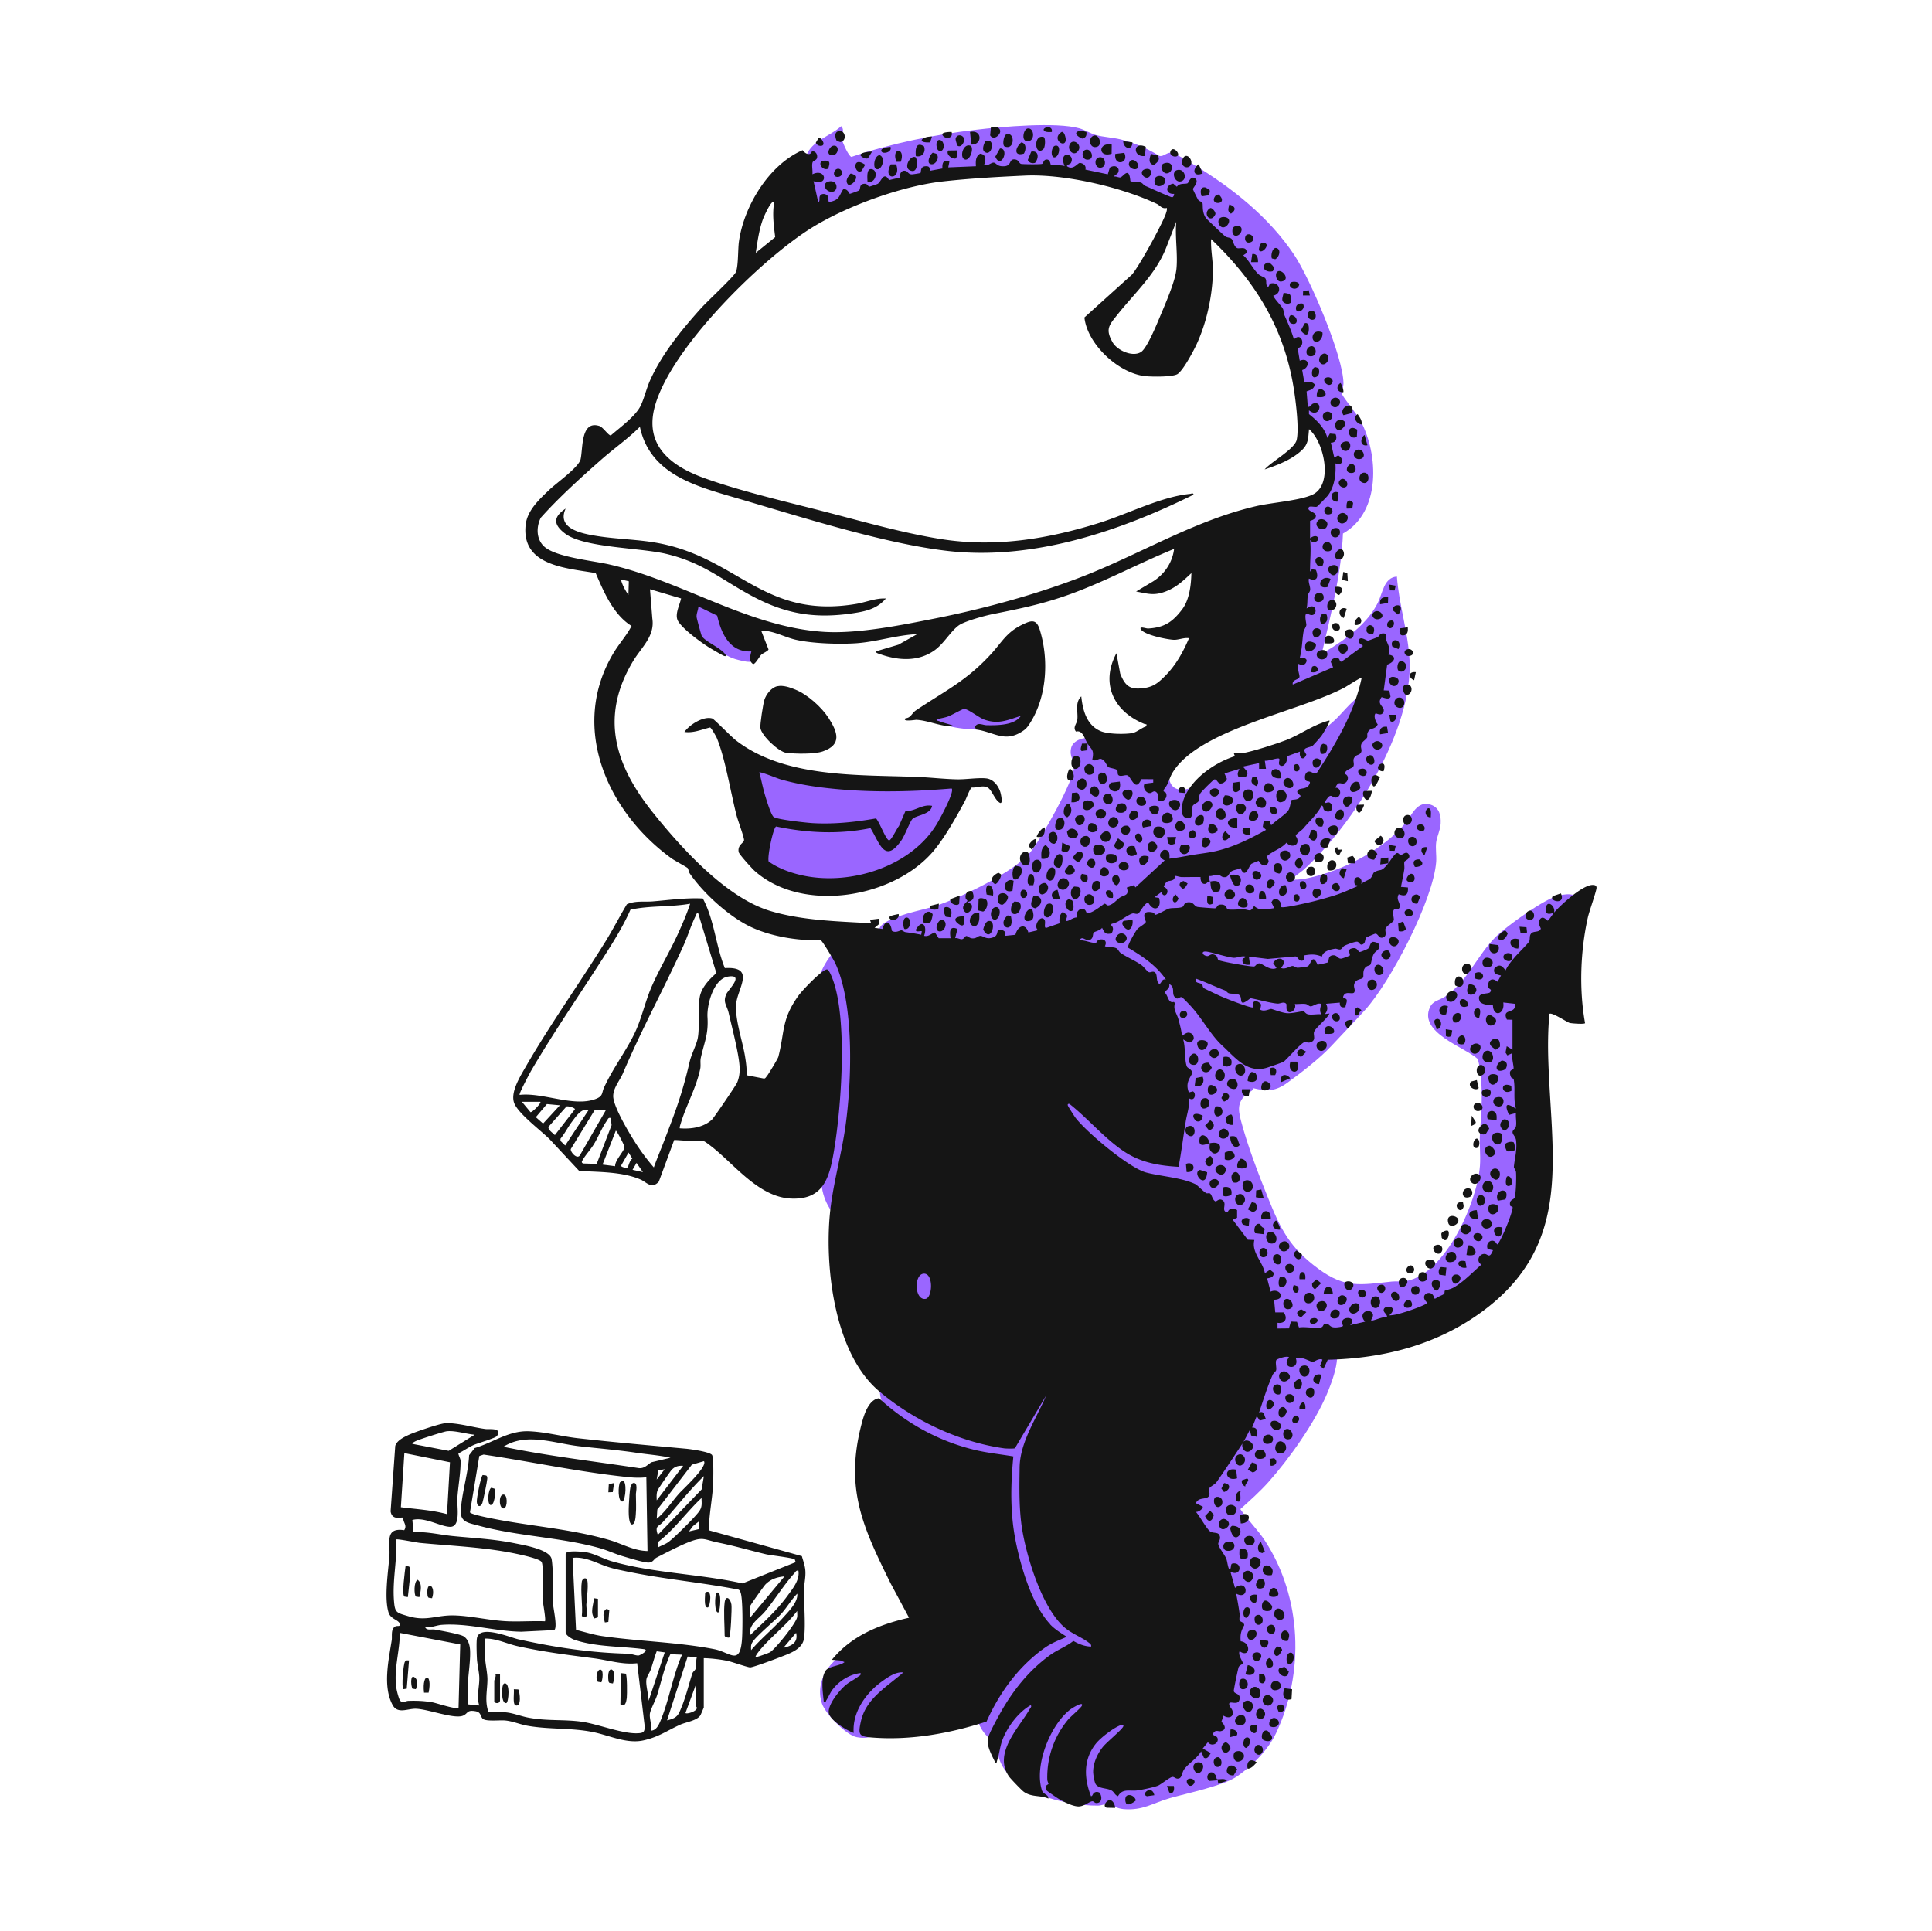 <svg id="Professionally_Evil_ICS__x26__OT_Fundamentals" xmlns="http://www.w3.org/2000/svg" version="1.1" viewBox="0 0 333.02 332.85"><defs><style>.st0{fill:#9a66ff}.st1{fill:#151515}</style></defs><path class="st0" d="M200.58 301.53c.13-.04 1.43-1.43 2.02-1.75 1.04-.57 2.28-.59 3.16-1.01.96-.46 3.34-4.81 3.75-5.98 2.36-6.66.61-23.59-3.98-29.17-1.11-1.35-2.63-1.07-3.05-3.5-.17-.97-.48-2.15-.59-2.98-.27-1.99.86-3.51 2.89-3.65.41-.03.83.23 1.12.16.32-.07 3.82-4.43 4.27-5.07 2.51-3.53 5.34-9.15 5.79-13.47.19-1.78-.19-2.71.62-4.54.18-.39.69-.85.74-1.06.1-.42-.3-1.62-.12-2.5.16-.8 1.21-1.44 1.07-1.94-.08-.3-.83-1.11-1.08-1.52-1.25-2.1-1.17-2.14-2.92-3.83-2.63-2.53-2.36-4.6-3.63-7.49-.4-.91-1.58-1.91-2.19-2.78-.71-1.02-1.09-2.05-1.76-3.05-1.4.23-2.61.23-4.01.02-.04.24-.07.49-.17.71-1.85 4-4.82 5.49-8.2 7.89-3.66 2.61-10.17 3.18-14.55 2.67-8.53-.98-16.49-5.63-25.08-6.68-5.28 3.4-11.66.14-12.91-5.76-.4-1.9-.39-4.18-.91-6.04-.85-3.06-2.37-3.69-1.91-7.58.11-.92.9-2.26.92-2.84.01-.41-.62-1.87-.69-2.6-.28-2.92 1.27-4.67 1.53-7.09.23-2.08-.11-4-.39-5.97-.1-.66.64-3.84.89-4.65.89-2.98 3.79-6.55 6.85-7.44.67-.2 3.18-.43 3.34-.53.06-.04.22-.68.52-.97 1.87-1.76 6.89-2.56 9.35-3.36 4.28-1.4 13.56-5.84 16.34-9.27 1.78-2.2 7.58-12.37 7.55-14.86-.01-.97-.88-1.57-.52-3.13s3.19-2.27 4.43-1.14c1.52 1.37 2.25 2.46 4.33 3.42s1.59.14 3.21-.04c1.13-.13 2.37.16 2.97 1.21s-.04 1.33 1.89 1.39c.29 4.18 5.17 1.89 7.15.27.66-.54 1.49-1.93 1.86-2.12.72-.37 2.34-.57 3.28-.89 2.44-.84 4.75-1.97 7.24-2.69 4.12-1.19 5.24-.81 8.69-3.82 2.01-1.75 3.73-4.58 6.33-5.28.07-.08.07-1.81.02-2.06-.13-.68-1.05-.69-1.09-1.49-2.72 2.02-5.46 3.38-8.68 4.42-.55.18-1.32.17-1.8.39s-.44.66-.79.81c-.67.3-1.96.41-2.83.73-1.35.49-2.57 1.24-3.98 1.55-.86-.16-.36-4.52-.23-5.37.69-4.78 2.53-9.7 3.62-14.45 1.24-5.4 2.58-11.24 1.7-16.76l.32-.29c4.81-.66 7.21-1.21 6.79-6.66-.33-4.32-4.69-7.06-4.75-9.76-.01-.59.38-1.26.3-1.7-.08-.42-.62-1.34-.79-1.96-3.08-11.56-5.61-18.15-14.29-26.61-1.2-1.17-2.4-1.53-3.04-3.32-.22-.62-.18-1.2-.43-1.76-.15-.34-2.01-2.53-2.3-2.66-1.95 4.92-5.35 1.3-8.24.1-4.07-1.68-8.14-1.15-11.97-2.33-3.17-.97-6.44-.55-9.77-.36-7.4.42-17.19 1.84-24.23 4.17-3.11 1.03-8.74 5.04-10.52.2-.69-1.87-.74-5.33-.06-7.2.98-2.67 4.08-3.32 6.01-5.1.69.66.02 1.54.18 2.38.09.49 1.14 2.86 1.6 2.91 6.92-2.34 14.21-3.82 21.48-4.68 4.38-.52 13.88-1.37 17.85-.23.91.26 1.97.92 2.82 1.15 1.28.34 2.86.41 4.22.74 2.38.58 4.62 1.57 6.7 2.85.78.19 1.29-.74 2.28-.53.5.1 3.06 1.68 3.7 2.07 6.62 4.01 12.91 9.01 17.26 15.51 2.73 4.09 8.46 17.47 8.5 22.17 0 .54-.35 1.45-.22 1.91.12.41 2.58 3.48 3.11 4.44 3.19 5.83 3.6 15.85-2.98 19.53-.28 6.93-2.05 13.79-3.61 20.52.21.23 3.05-1.75 3.44-2.02 2.52-1.78 4.74-3.75 6.17-6.54.84-1.65 1.06-4.41 3.3-4.54.35 4.85 1.93 9.53 2.18 14.4.61 12.01-9.61 28.28-18.26 36.14l-2.19 1.68c1.58.14 3.1-.25 4.61-.65 5.24-1.39 11.53-4.79 15.04-8.98 1.19-1.42 2.08-4.06 4.46-3.26 1.48.5 1.78 1.85 1.7 3.26-.07 1.16-.64 2.21-.77 3.2-.14 1.06.07 2.29 0 3.37-.49 6.57-7.84 20.71-12.31 25.61-1.91 2.09-3.92 4.18-5.86 6.25s-5.12 4.52-7.47 6.23c-2.03 1.48-3.48 1.53-5.9.94-.1.61-.69.59-1.02.88-1.64 1.43-1.64 2.61-1.11 4.66 1.09 4.2 3 9.19 4.63 13.24 2.21 5.5 3.76 8.69 8.71 12.34 4.63 3.42 7.23 2.79 12.68 2.22.83-.09 1.61.07 2.49-.09 6.8-1.24 12.26-13.68 12.7-19.87.13-1.81-.11-3.74 0-5.56.23-3.84.58-7.13-.02-11.09-.09-.6-.17-1.23-.39-1.79-2.33-2.06-10.17-4.52-8.22-8.86.52-1.16 1.62-1.22 2.55-1.82 3.87-2.52 5.6-7.2 8.86-10.4 1.86-1.82 8.4-6.55 10.8-7.07 2.09-.46 3.39-.32 4.2 1.82.41 1.1.42 1.67 0 2.77-.51 1.33-4.05 4.85-5.25 6.07-.37.37-2.79 2.31-2.79 2.57 5.5 3.81-1.49 7.71-3.97 10.72 1.75 2.29 2.24 6.07 2.38 8.93.1 2.02-.14 4.16-.02 6.17.11 1.91.68 4.04.8 5.95.24 4.02-.51 12.83-2.35 16.31-2.28 4.32-4.95 8.07-9.14 10.71-6.87 4.34-15.97 4.95-23.95 4.24-.62-.05-2.87-.65-3.15-.57s-1.21 1.8-2.11 1.58l.39 1.98c1.15-.04 1.27-1.52 2.33-1.75 1.14-.25 1.29.43 1.78.52.29.05.62-.33.97-.36 3.48-.25.54 6.81-.08 8.28-2.1 4.96-6.46 11.12-10.06 15.16-1.45 1.63-3.23 3.22-4.86 4.68 1.32 1.94 2.95 3.47 4.25 5.46 6.35 9.74 6.86 22.77 1.88 33.21-1.36 2.85-4.01 5.49-6.58 7.32-2.36 1.68-8.69 2.97-11.67 3.82s-4.67 2.19-8.04 1.9c-1.08-.09-2.23-.79-2.97-.82-.45-.02-.9.22-1.38.22-6.08.06-17.72-2.74-17.41-10.6-7.57-4.56-1.78-14.41 3.21-18.5.4-.33 2.32-1.45 2.38-1.59.1-.23-.74-.7-.99-1-2.21-2.69-2.03-7.27-2.64-10.66-.74-4.12-2.09-8.2-1.93-12.47-3.92.98-8.67.4-11.62-2.57-1.29-1.3-2.11-3.25-3.27-4.67-2.2-2.67-3.74-3.97-5-7.51-2.26-6.37 6.43-9.49 9.21-3.65.49 1.04.66 2.49 1.18 3.38.46.78 2.04 2.14 2.75 3.01 1.15 1.42 1.48 3.52 3.83 2.83.45-.13 1.9-2.17 2.29-2.68 3.89-5.15 7.26-10.71 11.15-15.85 3.22-2.91 8.24-.57 7.95 3.77-.16 2.29-4.3 7.65-5.59 10.1-2.69 5.08-3.9 9.9-3.54 15.72.29 4.61 2.33 8.96 2.48 13.61 2.86.93 5.49 1.85 7.45 4.27 4.71 5.81.33 9.83-5.36 11.7-2.43.8-4.92.45-6.35 3.08 3.57-1.1 7.59-.27 11.02.99 4.16 1.53 8.84 4.32 7.05 9.53h3.08zm-17.57-140.38c-1.69.63-3.38 1.24-5.12 1.73-2.57.73-5.38.99-7.83 1.7-1.57.45-3.26 1.46-4.92 1.83 5.24 3.47 7.09 8.97 8.54 14.79.52.09.31-.08.41-.28.25-.49.42-1.19.7-1.68 3.27-5.8 10.85-5.63 13.33.72 1.35 3.46.44 6.39 3.72 8.99.5.4 1.15.54 1.67.91 2.29 1.63 3.19 3.57 4.19 6.14l2.59.61c.65-1.28.44-2.78.67-4.1.33-1.86 1.42-4.09 1.7-6.03-2.82-4.57-2.83-10.63-5.19-15.28-1.47-2.91-3.25-3.16-6.42-3.31-1.81-.09-3.31.59-4.97.41-3.3-.36-5.02-4.45-3.08-7.15z"/><path class="st0" d="M130.93 132.6c1.59-.47 3.62.87 5.21 1.26 3.54.86 6.36.64 9.84.88 4.08.28 8.21.83 12.3.82 1.86 0 5.27-1.38 6.54.19 1.61 1.98-1.01 4.77-1.96 6.36-1.61 2.71-1.74 3.87-4.62 5.7s-10.46 5.57-13.84 5.18c-1.46-.17-2.33-1.12-3.24-1.33-.86-.2-1.42.18-2.13.16-2.22-.06-7.42-1.78-7.46-4.47-.01-.87.5-2.11.57-3.01.11-1.41-.48-3.61-.92-4.99-.57-1.81-1.79-3.28-1.34-5.21.1-.45.56-1.41 1.04-1.54zm17.08 151.71c.98-.13 1.72-.01 2.67.21.68.16 1.88.84 2.27.88s1.18-.31 1.75-.35c3.19-.22 6.59 1.94 5.48 5.48-.64 2.06-2.88 2.55-4.38 3.76-2.67 2.13-3.76 6.02-8.15 5.17-1.79-.34-5.37-4.03-5.96-5.76-1.45-4.27 2.05-8.83 6.32-9.39zm9.53-68.51c2.96-.51 4.21 1.14 4.92 3.72.88 3.22 1.18 9.71-3.89 8.65s-6.22-11.48-1.03-12.37zm12.19-93.01c1.27-.16 2.57-.07 3.84-.17.82-.06 2.74-.88 3.05.14.4 1.34-2.73 2.47-3.77 2.71-2.49.58-8.88.42-11.03-1.02-.55-.37-1.08-.83-.33-1.41l1.15.16c.6-1.53 1.25-.93 2.35-1.22.33-.09.54-.45 1.05-.54.44-.07 2.51.1 2.93.23.46.13.61.73.76 1.12zm-49.86-18.13l.49-.3c2.23.22 4.03 1.43 4.76 3.58.2.58.27 1.81.34 1.94.03.06.99.74 1.1.78 1.17.52 3.32.31 3.73 1.83.63 2.38-2.11 1.52-3.52 1.14-1.84-.5-6.91-3.72-6.91-5.8v-3.18z"/><path class="st1" d="M214.26 248.71c-1.5 2.24-3.05 4.66-4.59 6.83-.27.38-1.12.73-1.27 1.12-.14.36.24.72.02 1.18-.38.79-1.76.12-2.29 1.29l1.19.6c.08.38-.79 1-1.19.89.64.69 1.84 2.93 2.47 3.39.43.31 1.25.12 1.52.52.5.76-.2 1.26-.12 1.67.11.62 1.07 1.8 1.34 2.42.24.54.24 1.35.55 1.93.42-.01.16-.92.52-1 1.79-.42 1.63 2.38-.32 1.4l.79 2.78c2.26-1.7 2.54 2.27.2.99.22 1.15.44 2.31.59 3.48.05.37-.08.83 0 1.15.06.24.79.26.8.83-.55.95-.72 1.64-.61 2.76 1.88.21 1.6 3-.18 1.71-.36.63.6 1.81.55 2.09-.03.18-.53.28-.71.63-.1.19-.87 3.92-.85 4.13.05.59 1.29.35.97 1.54-.27 1.01-1.65.12-1.76.64-.05.52.43.77.56 1.23.31 1.14-.7 1.41-1.54.85l-.37 1.06c.66.6.94 1.4-.13 1.62-.39.08-.91-.34-1.29.4-.16.42.64.32.77.83.24.93-1.07 1.5-1.67.66l-.89 1.09 1.38.79c-.27.45-.56 1.13-1.18.81l-.49-1.1c-.65 1.21-2.28 2.12-2.97 3.18-.3.46-.35 1.29-.76 1.45-.6.24-.81-.26-1.21-.23-.45.04-1.94 1.28-2.47 1.5-.74.3-2.7.7-3.55.82-1.27.19-2.57-.41-3.35.99-.52-.13-.65-.66-1.04-.92-.79-.52-2.16-.29-2.78-1.09-.26-.35-.48-1.75-.47-2.23.02-1.52.76-3.12 1.7-4.27.63-.78 3.23-2.91 3.48-3.48.11-.25-.04-.37-.29-.29-1.21.36-3.56 2.18-4.37 3.17-2.23 2.73-2.12 5.99-.89 9.13.34-.05.23-.45.65-.66.29-.14.54-.09.81.04.51.67.46 1.83-.57 1.79-.27-.01-.43-.34-.7-.3-.53.08-1.36.86-2.29.89-1 .03-2.69-.83-3.56-1.36-.26-.16-1.92-1.29-1.98-1.39-.53-.87.3-1.04.3-1.11 0-.18-.2-.5-.2-.78a15.47 15.47 0 013.58-10.32c.45-.54 2.21-2.01 2.38-2.39.38-.9-1.78.47-1.97.62-3.5 2.66-6.3 9.76-4.9 13.99.22.66 1.12.66 1.1 1.38-1.49-.63-2.86-.18-4.27-1.19-.35-.25-2.28-2.26-2.53-2.63-2.77-4.05 1.81-8.45 3.58-11.61.1-.17.43-.5.14-.65-2.05 1.17-3.87 3.58-4.76 5.76-.52 1.26-.58 2.55-1 3.77-.07.19-.02.46-.29.4-.54-1.18-1.53-2.82-1.31-4.17.13-.77 1.67-3.57 2.15-4.42 2.16-3.87 4.92-7.33 8.52-9.95 1.33-.97 2.8-1.47 4.08-2.48.93.54 1.95.95 3.05.97.07-.35-.17-.5-.41-.68-1.24-.98-2.96-1.51-4.36-2.79-3.68-3.38-6.25-11.67-7.08-16.55-.6-3.56-.52-7.31-.47-10.85.06-4.41 2.95-8.51 4.58-12.42l-5.39 9.1c-.16.1-1.52.06-1.84.02-7.77-1.08-15.72-4.86-21.65-9.92-7.5-6.4-9.24-20.76-8.44-30.08.45-5.21 2.04-10.52 2.75-15.72 1.06-7.75 1.5-20.84-1.79-27.92-.25-.53-2.21-3.86-2.49-3.93-3.9.05-8.27-.59-11.84-2.21-3.83-1.73-8.37-5.87-10.74-9.31-.21-.31-.23-.77-.36-.93-.14-.17-2.3-1.32-2.79-1.68-11.11-8.05-17.67-22.74-9.95-35.49.95-1.57 2.24-2.98 3.06-4.58-3.11-1.91-4.78-5.84-6.18-9.11-5.05-.88-12.8-1.22-12.08-8.27.26-2.55 2.41-4.5 4.16-6.16 1.21-1.15 5.01-3.82 5.32-5.21.42-1.9 0-6.74 3.24-5.72.63.2 1.6 1.72 1.98 1.62 1.54-1.36 4.3-3.32 5.16-5.18.61-1.3.98-2.96 1.61-4.35 2.09-4.61 5.45-8.7 8.81-12.44.97-1.08 5.61-5.39 5.95-6.16.45-1 .35-3.89.53-5.23.84-6.14 5.18-13.31 10.99-15.81.39.6 1.34 1.08 1.6.18.62-.03.99.52.89 1.1-.09.53-.66.48-.78.83-.18.53.06 1.46-.03 2.05 2.38-1.16 2.86 2.1.2 1.19l.8 3.57c.37-.02.12-.63.29-.99.24-.5.94-.47 1.3-.1.41.42-.08 1.18.47 1.08 1.63-.36 1.49-.96 2.24-2.15.74-.21 1.08.77 1.15.77.08 0 1.5-.52 1.57-.57.34-.26.03-.97.71-1.13.8-.19.79.42 1.1.45.09.01 1.3-.4 1.44-.48.61-.37 1.01-2.24 1.95-.64l1.84-.43c-.02-.68.29-1.37 1.07-1.14.34.1.4.58 1.02.58.16 0 1.42-.19 1.47-.24.18-.15-.11-1.14.94-1.16.61-.01.67.2.68.79l2.18-.4c-.08-.95.18-1.62 1.2-1.18l-.2.99 4.77-.2c-.05-.82-.08-1.69.72-2.16 1.1.11 1.03 1.15.67 1.95.63.26 1.22-.45 1.68-.41.41.04.52.56 1.39.62 1.86.14 1.1-1.25 2.19-1.18.81.05.74.73 1.19.79.51.06 3.14.09 3.54-.01.27-.07.22-.74.8-.76.67-.02.63.85.75.93.21.13 1.87-.03 2.36.22-1.17-2.85 1.92-2.2 1.1-.59-.18.34-.69.24-.7.59 1.07.81 1.86-.6 2.24-.56.6.06 1.13.51.94 1.15l3.86.81.35-1.15c.43-.28 1.01-.39 1.36.04.16.17.18.34.15.56-.09.61-.61.54-.77.94.34-.07.8.2 1.07.15.5-.09 1.52-2.03 1.73.62.54.25 1.32.11 1.82.27.3.09.48.47.8.59.62.25 4.35 1.99 4.6 1.94.18-.04.37-.37.31-.59-1.48.12-1.59-1.52-.13-1.76l.62.54c.43-.71 1.49-.41 1.85-.61.19-.11.5-1.32 1.24-.86.89.56-.37 1.63-.32 1.9.02.1.8 1.68.91 1.83.17.24.58.29.72.54.15.29-.13 1.51.59 2.57.13.19 3.11 3.02 3.36 3.19.32.22.75.17 1.02.37.37.29.37 1.26.97 1.62.41.25 1.73-.46 1.69.86l-.59.41c1.02.84 1.72 2.46 2.67 3.29.34.3.97.46 1.12.66.33.43 0 1.02.38 1.41.3.21.27-.44.54-.5 1.6-.4 2.12 1.73.46 2.09.29.7 1.43 1.76 1.68 2.29.15.32.08.7.21.99.58 1.3 1.16 2.6 1.59 3.97l.2.19c1.22-1.14 2 1.22.53 1.63l.36 2.15c1.63-.66 1.84 1.12.42 1.61l.38 2.16c.75-.19 1.2-.26 1.8.31-.16.85-.74.93-1.42 1.2l.21 2.66c.46.09.57-.45.93-.56 1.86-.55 1.09 2.7-.73 1.16v.66c1.39 1.1 2.69 2.37 3.18 4.11l.42-.76.98.09c.34.73.06 1.51-.81 1.48l.59 2.57.67-.38c1.15.62.78 1.92-.47 1.38.12 1.87-.15 4.02-1.31 5.55-.16.21-1.76 1.85-1.87 1.91-.26.14-1.22-.16-1.39.09-.48.72 1.2.79 1.2 1.49s-1 .82-1 .89v2.98c1.64-1.2 1.94.96.32.6l-.32-.3c.21 1.85-.03 3.6 0 5.46l.31-.41.69.1c.52 1.25.19 2.09-1.2 1.5-.15.63.25 1.32.22 1.89-.03.44-.36.67-.41 1-.11.73-.03 1.54-.21 2.27 1.99-1.49 2.07 2.05.19.9-.74-.27-.2 1.67-.23 1.94-.04.35-.43.81-.51 1.28-.23 1.46-.22 2.99-.64 4.42.4-.02 1.2-.11 1.2.5-.19.74-.78.85-1.4.5-.33.62.22 1.9.16 2.26-.1.52-1.33.42-1.15 1.31l6.95-2.98-.39-.89c.01-.57.77-.84 1.26-.67.32.11.21.68.61.58l3.68-2.69-.77-.62c0-1.39 1.33-.28 1.63-.3.09 0 1.6-.57 1.67-.61.29-.18.37-.88 1.44-.55-.37 1.36 1.05 2.08.4 3.57 1.63.23 1 1.34-.21 1.73l-.59 4.43.96.04.21 1.04c-.24.7-1.45.03-1.56.11-.91 1.3.61 1.57.37 2.44-.27.95-1.29.29-1.36.34-.44.3-.02 1.53.35 1.89-.57 1.1-1.39.4-1.78 1.55-.08.24.04.52-.06.72-.19.38-.85.67-1.01 1.2s.18.94-.02 1.34c-.21.45-.63.4-.94.66-.74.64-.11 1.21-.4 1.78-.2.39-1.35.48-1.5 1.29.9.26.61 1.48-.14 1.65-.58.13-.94-.49-1.45.73 1.1-.04 1.05 1.62.09 1.7-.82.06-.76-1.06-1.87.69-.04.64.54-.25 1.01.38.61.82-.07 1.7-1.01 1.21-.47-.24-.19-.84-.59-.9-.63 1.26-1.73 2.35-2.68 3.39-.56.61-.32.47-1.09 1.09-1.17.93-.53.66-.41 1.4.2 1.19-1.23 1.34-1.89.52-.8.97-2.45 1.5-3.27 2.26-.37.34.2.51.19.99-.33 1.09-1.3.74-1.7-.12-.07 0-1.17.45-1.26.52-.51.4-1.02 2.82-1.9.69-.44.34-1.14.32-1.57.62-.52.36-.45 1.13-1.4.97-.34-.06-.54-.4-1-.41s-1 .33-1.5.21l.2.99c1.34-.36 2.21.1 1.67 1.61-1.34.54-1.48-.28-1.56-1.42-.35-.46-.57.1-.85.17-.64.18-.91-.61-.85-1.15-1.09-.04-2.19.02-3.28 0-.29 0-.99-.24-1.06-.19-.09.06-.11.53-.42.68-.71.35-1.1-.12-1.59 1.19 1.43.57.09 2.35-.41.9l-1.18.89.77.12c.55 1.79-.89 2.6-1.86.78-.68.18-1.48 1.79-1.69 1.9-.37.19-.69-.07-1 0-.9.23-2.45 1.62-3.57 1.77l-.2.2c.54.4.44.92.16 1.46-1.13.25-1.2-.1-1.66-.96-.2.43-1.33.66-1.45.84-.18.26 0 .97-.65 1.25-.69.3-1.33-.85-1.78.09.88-.11 1.86.44 2.69.42.38 0 .27-.43.67-.54.9-.24 1.46.28 1.01 1.11.6.26 1.4.09 1.94.34.35.16.46.6.77.82.97.7 2.53 1.33 3.63 2.13.36.26.98 1.09 1.21 1.18.34.14.7-.27 1.1.07.5.41.08 1.57.78 2 .44-.36.4-.94 1.09-.79-1.62-2.4-4.07-4.04-6.53-5.49-.13-.42 1.23-2.72 1.57-3.15s1.32-.87 1.51-1.29c.06-.14-1.25-2.23 1.34-1.59.15.04.14.33.17.35.29.15 1.98-.93 2.48-1.06.59-.16 1.67-.01 2.29-.28.36-.16.19-.76 1.05-.81.96-.05.94.69 1.59.81.28.05 2.73.25 2.98.23.48-.05.21-.69 1.19-.64.88.05.77.75 1.03.82.58.14 2-.03 2.74 0 .91.03 1.16.62 1.79-.59 1.01.98 2.24.53 3.48.39l-.5-1.01.24-.39c.83-.54 1.56.35 1.46 1.2.28.29 5.15-.87 5.96-1.08.89-.23 2.25-.61 3.08-.87 1.46-.46 2.67-1.01 4.05-1.62v-.19c-.38.07-.48-.26-.49-.57-.05-1.29 1.57-.94 1.19.37.41-.42 1.21-.62 1.6-.99.33-.31.41-.89.62-1.02 1.21-.74 1.07.16 2.45-1.57l-1.39.2.09-1 1.3-.19v.99c.29-.37 1.13-1.72 1.51-1.77.24-.03.43.32.61.35.25.05.94-.77 1.36-.18.56.8-.67 1.16-.71 1.34-.08.36.05.88-.02 1.33-.16 1-.38 2-.57 3l1.2.1c0 .16.02.33 0 .5-.11 1.46-1.52.61-1.6.69-.4.83.07 1.19.16 1.74.19 1.14-.76.74-.93.87-.39.31 0 1.55-.06 1.82-.09.4-1.27.94-1.44 1.52-.11.38.32 1.18-.37 1.46-.8.33-.87-.68-1.4-.63-.09 0-1.48.6-1.53.66-.32.35-.06 1.05-.78 1.22-.32.07-.46-.41-.74-.49-.34-.1-1.83.48-2.23.68-.28.14-.46.59-.75.65s-.61-.18-.91-.13c-.89.15-2.04.42-2.25 1.36-1.15-.46-1.85-.41-3.06-.21l-.02.77c-.84.56-1.02-.56-1.47-.59l-4.77.43-3.27-.4.2 1.39c-.59.08-1.28.01-1.31-.7-.03-.54.5-.35.52-.69-.68-.18-1.46.25-2.07.2-1.07-.1-3.25-.82-4.53-1.05-1.21-.21-.8.71.03.76.39.02.6-.56 1.36-.17.5.25.34.71.58.86.43.26 5.63 1.18 6.13 1.1.27-.04.41-.58.97-.53.46.05 1.82 1.35 2.89.8l-.58-.86c.46-.83 1.63-1.17 1.92 0l-.54.86c.7.29 1.5-.32 1.92-.35.31-.03.54.29.92.3.25 0 1.56-.16 1.73-.24.56-.26.77-2.42 1.7-.29.14.01 1.67-.32 1.76-.39.26-.18-.05-1.1.82-1.22.83-.11.89.64 1.52.57.19-.02 1.38-.45 1.46-.55.12-.17-.44-.96.21-1.17 1.17-.39 1.16.61 1.54.57.19-.02 1.28-.47 1.42-.59.31-.28.32-.93.68-1.12.23-.12.98.12 1.1.3.56.82-.41 1.15-.75 1.65-.42.62-.47 1.68-.65 1.94-.13.19-.58.17-.88.51-.54.63-.21 1.45-.39 1.73-.23.36-1.13.18-1.47.99-.26.63.19.97-.03 1.54-.35.48-1.5-.36-1.9.69-.16.42.47.27.58.61.11.36-.2.87-.2 1.26-.69.13-1.02-.06-.98-.78l-2.38.2c.35.68.28 1.21-.2 1.78l.79-.1c-.4.91-2.36 2.43-2.64 3.14-.23.6.49 1.52-.73 1.85-.38.1-.71-.14-.99-.03-.72.29-3.22 3.21-3.58 3.38s-2.27.82-2.79.99c-3.43 1.09-5.52-1.76-7.73-3.78-1.99-1.82-3.43-4.62-5.37-6.75-.24-.27-1.42-1.51-1.6-1.6-.4-.2-.68.64-1.28-.09-.52-.63.17-1.66-.9-2.18.12.86-.53.92-.78 1.46.63.55.56 1.9 1.58 1.61l.19.22c-.37 1.09.32 1.78.59 2.78.25.94.52 1.9.61 2.87.61-.44 1.07-.86 1.79-.3.49.74.2 1.17-.54 1.45l-1.05-.55c.43 1.27.21 3.52.63 4.63.15.39.94.47.94 1.23-.67 1.18-1.12 1.86-.58 3.28l.67-.19c.64.18.44 1.9-.67 1.18.16 1.44-.31 2.6-.53 3.94-.43 2.63-.75 5.28-1.25 7.89-3.39-.2-6.45-.72-9.33-2.61-3.41-2.25-6.24-5.69-9.45-8.22-.25-.08-.39.04-.29.29.09.23 1.1 1.81 1.3 2.07 1.9 2.49 9.25 8.67 12.19 9.45 2.5.66 6.12.87 8.49 2.01.33.16 1.31 1.22 1.86 1.54.19.11.5-.07.69.09.31.27.38 1.07.88 1.33.23.1.66-.66 1.31-.13.7.57-.27 1.64.58 2 .35.15.25-.49.84-.56.37-.05.69.02 1.02.19v1.33l-.76.33 2.6 3.45 1.14.05c-.55 2.16 1.45 3.7 1.81 5.73l.89-.61.66.54c-.06.8-.52.82-1.16.97l.6 2.28c1.6-.76 2.72 1.38.6 1.39l.2 2.18h1.45c.76 1.02.25 2-1.06 1.79v.99l1.97-.02.34-1.18 1.04.04.35.98c1.13-.17 2.7.19 3.76 0 .52-.1.33-.59.78-.62.94-.08.53.79 2.17.59 1.52-.18.55-.3.74-1.02.25-.97 2.68-.71 1.37.65l2.58-.6c-1.38-1.53.76-2.45 1.3-1.38.3.58-.67 1.32-.02 1.18.8-.17 1.63-.63 2.49-.59.07-.46-.53-.73-.57-1.13-.11-1.12 2.84-.82.96.83.9 0 2.01-.35 2.94-.64.53-.16 3.6-1.21 3.61-1.55-1.66-1.44.96-2.55 1.2-.7l.27-.02c.3-.29 1.18-.57 1.39-.76.2-.18.08-.49.16-.57.06-.06 1.06-.28 1.54-.56 1.74-1 3.28-2.64 4.78-3.95-.97-.52-.47-1.86.54-1.84.59.01.83.92 1.45-.64l-.91-.19c-.5-1.28 1.05-2.08 1.6-.81.46.02 2.8-5.65 2.69-6.42-.02-.13-.37-.11-.41-.26-.27-1.05.64-1 .76-1.39.24-.73.31-3.51.24-4.35-.03-.42-.39-.72-.37-.95.13-1.46.59-2.91.37-4.61-.08-.61-.62-.98-.6-1.39.01-.37.5-.53.59-.99.13-.66-.08-1.58 0-2.28l-1.2.31c-1.4-3.11 1.09-.98 1.2-1.11-.5-1.6-.07-3.43-.4-5.03-.03-.16-.36-.15-.46-.38-.56-1.33.35-1.15.44-1.47s-.42-2.08-.18-2.66l-.89.4-.31-.49.21-1.09.99.6v-5.16l-.96-.03c-1.01-2.09 1.74-.82 1.34-2.73l-1.97-.22c.33 2.02-1.73 2.7-1.79.41-.76.01-1.57.03-2.2-.49-.88-1.81 1.39-1.27 1.72-1.69.43-.55-.3-.54-.33-.9-.11-1.2.67-1.73 1.61-.9l.6-1.09c-.76-.13-1.46-.35-1.1-1.29.93-.76 1.25-.36 1.89.4.36-.8 1.03-1.6 1.6-2.28.4-.47 2.36-2.43 2.47-2.69.18-.43 0-.89.28-1.3.42-.61 1.37-.14 1.72-.88.06-.13-.71-1.04-.06-1.74.5-.54 1.12.33 1.24.33.16 0 .88-1.13 1.09-1.37-.94.35-1.6.31-1.39-.88.26-1.44 1.74-.18 1.39.88 1.16-1.33 4.91-4.79 6.66-4.78.37 0 .68.07.68.49 0 .52-1.26 4.06-1.49 5.07-1.3 5.79-1.54 12.44-.49 18.27-.17.21-2.29.04-2.64-.04-.44-.1-3.15-1.95-3.51-1.55-.21 2.34-.26 4.7-.21 7.06.4 17.01 4.54 32.35-11.13 44.06-7.87 5.88-17.09 8.25-26.86 8.49l-.73 1.56-.6-.5.41-1.08c-.63-.3-1.37.39-1.69.39-.38 0-1.99-1.07-2.88-.59.69 2.14-2.74 1.8-1.19-.2-.33-.34-2.01.28-2.15.43-.28.31.05 1.4-.07 1.8-.08.27-.46.48-.6.8-.94 2.1-1.61 4.34-2.34 6.49.94-.35.83.48 1.18 1.1l-1.06.28-.52-.77-.8 1.98c.93-.09 1.06.89.79 1.59l-.96-.23-.22-.96c-.36.66-.79 1.58-1.19 2.18.58-1.02 2.64.42 1.3 1.4-.93.68-1.74-.63-1.3-1.4zm-13.1-212.86c-.89.23-1.16-.41-1.78-.71-6.13-2.9-15.99-5.18-22.76-4.86-4.71.22-9.41.48-14.09 1-7.12.79-16.79 4.31-22.84 8.13-8.7 5.5-24.17 20.72-26.84 30.74-1.78 6.67 2.82 10.2 8.49 12.25 6.52 2.36 14.78 4.23 21.59 6.01 6.25 1.63 12.93 3.52 19.3 4.53 9.35 1.48 18.42-.02 27.36-2.83 4.82-1.52 10.57-4.48 15.49-4.96.22-.02.68-.24.63.14-12.82 6.34-27.63 11.32-42.17 9.71-11.05-1.23-25.8-5.99-36.7-9.17-6.95-2.03-14.82-4.08-16.54-12.25-2.06 2.06-4.47 3.73-6.66 5.66-3.53 3.11-7.34 6.55-10.43 10.02-.8 1.61-.79 3.7.6 4.97 2.01 1.83 8.39 2.43 11.22 3.08 12.65 2.88 24.18 10.91 37.22 11.63 5.75.31 13.06-1.16 18.77-2.29 8.71-1.72 18.58-4.42 26.8-7.75 9.62-3.91 18.61-9.33 28.83-11.67 2.56-.59 7.64-.95 9.7-2.01 3.47-1.78 1.88-9.04-.71-11.23-.16 1.55-.09 2.56-1.29 3.67-1.71 1.59-4.17 2.54-6.36 3.27 1.13-1.33 5.16-3.5 5.52-5.1.42-1.9-.11-6.19-.41-8.24-1.59-10.81-6.56-18.92-14.34-26.37-.09 1.88.35 3.78.31 5.67-.09 4.19-1.1 8.83-2.88 12.61-.56 1.18-2.2 4.25-3.18 4.96-.77.56-4.48.5-5.56.39-4.6-.45-10.03-5.48-10.53-10.12l8.15-7.35c1.16-1.22 5.35-8.89 5.9-10.58.1-.32.21-.59.16-.94zm-67.71-.99c-.47-.56-1.84 2.65-1.94 2.93-.68 1.86-.94 3.86-1.24 5.81l3.35-2.72c-.25-2.04-.52-3.97-.17-6.01zm69.3 11.82c.33-2.58-.24-5.79 0-8.44l-1.75 4.5c-1.79 4.52-5.42 7.78-8.37 11.49-1.46 1.83-2.15 2.5-.84 4.8.79 1.38 3.45 2.59 4.9 1.65 1.05-.68 2.74-4.86 3.31-6.22.83-1.97 2.49-5.79 2.74-7.78zm-15.29 81.51c-.53-.87-.82-2.37-1.99-2.07-.6-.72.12-1.33.22-1.99.19-1.35-.48-2.96.69-4.08.25 2.38.92 4.97 3.34 5.99 1.25.53 4.05.56 5.39.35.83-.13 1.68-.95 2.49-1.18.08-.54-.06-.3-.29-.39-5.3-2.1-7.69-6.94-4.87-12.21l.65 3.52c.9 2.23 1.74 2.82 4.16 2.48 1.65-.23 2.52-1.01 3.63-2.13 1.82-1.84 3.06-4.09 4.07-6.46-.8-.14-1.73.27-2.5.28-1.08 0-5.39-.86-5.83-1.87-.23-.52.95-.06 1.29-.08 2.8-.16 4.22-1.14 5.86-3.3 1.26-1.67 1.54-4.2 1.59-6.25-1.43 1.35-2.7 2.55-4.61 3.23s-2.92.32-4.92-.06l2.92-1.74c1.98-1.25 3.34-3.25 3.63-5.6-5.97 2.42-11.71 5.54-17.77 7.75-4.76 1.73-8.51 2.49-13.41 3.47-1.37.27-4.94 1.23-5.96 1.98-1.38 1.01-2.54 3.11-4.1 4.24-2.81 2.04-6.25 1.82-9.39.72-.22-.08-.8-.21-.8-.49l3.91-1.16 3.24-1.82c-3.56.15-7.05 1.35-10.62 1.58-2.91.19-7.65.04-10.47-.65-1.88-.46-3.71-1.54-5.81-1.54l1.27 3.25c-.09.3-.98.64-1.27.93s-1.03 1.66-1.39 1.59c-.8-.54-.49-1.39-.3-2.18-3.71.2-5.19-3.08-5.89-6.17l-3.24-1.57c-.02.63-.34 1.14-.31 1.79.02.27.8 3.12.89 3.28.59 1.03 3.48 2.1 4.18 3.36.03.15-.19.13-.29.1-.32-.1-2.25-1.24-2.67-1.5-1.48-.94-4.37-3.05-5.27-4.46-.7-1.11.24-2.78.49-3.96l-5.36-1.59.4 5.05c.47 3.02-1.84 4.92-3.27 7.27-5.87 9.7-3.14 18.08 3.46 26.29 4.87 6.06 12.53 14.55 20.1 16.84 5.54 1.67 11.69 1.8 17.43 2.13l-.2-.59 1.59-.2-.1 1-.7.58 1.39.2c.4-1.71 1.38-1.34 1.58.3.65.47 1.42-.09 1.66-.07.21.02.44.27.68.31.91.13 1.82.26 2.73.45l.1-.6c-.13-.13-1.14.29-1-.3 1.09-1.92 2.02-.56 1.39 1.09.8.19 1.19-.38 1.87-.58l.65.99h2.05c-.16-1.08-.22-2.21 1.19-1.59l-.4 1.58c.37-.08.81.2 1.11.19.43-.02.57-.52.81-.56.18-.03.55.36.96.4.78.08 1.02-.39 1.41-.42.58-.05 1.04.76 2.37.21.78-.33.5-1.13.82-1.21.69-.17 1.51.29 1.06 1l1.85-.19c.35-1.49 1.7-2.14 2.23-.4l1.68-.4c-.94-.66.43-2.77 1.1-1.79.28.41-.21 1.52.36 1.38l2.23-.77c-.04-.8-.08-1.38.57-1.98l.67.52c.26.31-.47 1.2.12 1.05.52-.13 1.08-.65 1.69-.59-.46-.77.54-1.91 1.27-1.37.22.16.3.51.35.54.7.41 2.9-1.51 3.07-1.54.24-.04.4.33.68.29.75-.11 1.46-.98 1.92-1.31.8-.56 1.74-.32 1.25-1.77l1.27-.43.21.41 5.06-4.67c-1.01-.43-1.07-1.15-.19-1.79 1.01-.15 1.08.71.99 1.5 1.28-.14 2.57-.4 3.85-.62s2.73-.37 4.09-.67c3.11-.7 5.98-2.13 8.73-3.68l-.57-.52.16-.98h1.02l.28.71c.71-.75 2.31-1.74 2.89-2.48.41-.52.47-1.77.62-1.86.26-.16 1.24.08 1.55-.72 0-.14-.82-.51-.5-.9.33-.63 1.66-.03 2.09-1.29.17-.49-.6-.14-.77-.62-.19-.54 0-1.37.67-1.39.43 0 .98.61 1.39.12 3.26-5.03 6.42-10.33 7.65-16.28-.12-.12-2.62 1.51-2.97 1.69-7.91 4.18-24.87 7.14-29.55 14.53-.61.96-.75 1.94-1.3 2.66-.13.16-.25.32-.31.52-.1.3.27.23.37.42.53 1-.86 1.9-1.29 1.25-.23-.35.08-.85-.22-1.22-.51-.61-.84 0-1.17.02-.74.07-1.36-.92-.99-1.61l1.5-.19v-.59l-2.05-.01c-1.04 2.37-1.73-.36-2.37-.64-.38-.17-1.15.27-1.55-.03-.25-.18-.1-.66-.23-.86-.17-.27-1.26-.36-1.54-.55s-.47-1.11-1.21-1.39c-.47-.18-.96.56-1.55.08.36-1.72-.15-1.65-.82-2.75l-.03 1.16-.97.14c-.39-.26 0-.91.03-1.28l.97-.02zm-79.06-27.98l-1.37-.32c.21.93.75 1.89 1.29 2.68l.07-2.36zm113.45 74c-.17-.24-.04-1.05-.14-1.16-.42-.46-1.04.01-1.54-.04-1.42-.14-3.19-.68-4.63-.93-2.19 1.78-1.29 0-1.87-.51-.4-.36-1.37-.19-1.85-.34-.26-.08-.43-.4-.69-.5-1.69-.64-3.31-1.43-5.01-2.03-.23.86.67.66 1.06.98.19.16.04.44.36.68.19.14 2.22 1.08 2.67 1.29.73.34 5.53 2.26 5.83 2.01-.45-1.25.75-1.37 1.35-.47l-.16.87c.68.4 1.62-.14 1.89-.13.16 0 1.88.69 2.77.74s2.56-.37 2.79-.35c.16.01.36.46.8.54.66.13 1.58-.08 2.28 0-.37-.62-.16-1.15 0-1.78-.67-.3-1.44.45-1.87.4-.28-.03-.51-.35-.82-.4-.6-.09-1.27.04-1.88 0 .38.93-.82 1.89-1.35 1.15zm-62.66 45.36c-1.68.15-1.58 4.64.36 4.34 1.2-.19 1.4-4.5-.36-4.34z"/><path class="st1" d="M180.99 280c.83.88 1.88 1.51 2.89 2.17-1.47.64-2.63 1.05-3.95 2-4.43 3.2-7.66 7.65-9.88 12.61-6.21 2.01-12.87 3.24-19.43 2.77-2.52-.18-2.78-.35-2.22-2.83.9-3.98 4.49-5.92 7.29-8.4-1.26-.17-2.63.8-3.64 1.52-2.78 1.99-5.17 5.33-4.9 8.9-1.19-.43-4.31-2.28-4.31-3.63 0-1.44 1.85-3.71 2.92-4.61.68-.58 1.48-.93 2.13-1.44.24-.19.54-.23.45-.64-1.85.21-3.58 1.28-4.73 2.71-.5.62-.78 1.37-1.18 1.99-.13.2.02.35-.44.26-.13-1.54-.58-3.99.31-5.35.54-.84 2.49-.81 3.27-1.5l-.71-.28-1.47-.12c3.38-4.15 8.21-6.1 13.3-7.25l-3.15-5.88c-4.84-9.78-7.99-16.48-4.97-27.75.4-1.49 1.2-3.99 2.95-4.21 4.68 4.33 10.44 7.5 16.68 8.95 2.14.5 4.31.71 6.47 1.08-.47 4.89-.57 9.67.38 14.5.88 4.46 2.82 11.07 5.95 14.41zm-59.66 14.28c-.01.07-.52 1.28-.59 1.4-.59.96-2.51 1.18-3.52 1.65-2.38 1.08-3.63 2.08-6.25 2.68-2.88.67-5.9-.83-8.66-1.4-3.83-.79-7.57-.43-11.4-1.11-1.29-.23-2.53-.79-3.85-.91-.93-.09-3.34.22-3.86-.31-.48-.49-.24-1.12-1.29-1.29-1.42-.23-1.2.33-2.02.74-1.48.74-6.16-1.15-8.3-1.16-1.38 0-3.06.93-3.91-.64-1.74-3.2-.69-7.76-.16-11.16.11-.68-.2-1.91.6-2.38.33-.2.88.1.79-.4-.09-.76-1.57-.8-1.94-2.03-.76-2.52-.06-7 .15-9.68.18-2.26-.88-5.01 2.55-4.49.56-.83-.19-1.31-.18-2.14-.21-.22-1.89.59-2.16-1.11l.8-11.29c.31-.97 1.58-1.55 2.43-1.94 1.01-.46 5.23-1.9 6.18-1.96 1.96-.13 4.91.74 6.96 1 .71.09 2.86-.28 1.98 1.19-.21.36-3.3 1.24-4.01 1.55-.93.41-1.73 1-2.63 1.45-.11.15.34.89.35 1.26.05 1.95-.44 4.54-.56 6.56-.08 1.33.64 4.91-1.27 4.85-1.71-.05-4.38-1.77-6.48-1.18l.19 2.1c2.36-.12 4.59.46 6.87.68 3.67.36 6.99.5 10.66 1.25 1.47.3 5.91 1.05 6.27 2.67.13.58.21 2.22.25 2.93.08 1.58-.08 3.19 0 4.77.04.82.82 4.16.21 4.58l-5.67.28c-4.52-.07-9.22-1.52-13.7-1.19-.95.07-1.89.55-2.88.4.27.64 1.12.32 1.66.42.98.17 4.37.77 4.99 1.17.81.53 1.06 1.56 1.1 2.47.08 1.86-.35 4.25-.41 6.16-.03 1.03.04 2.06 0 3.09l1.99.2c-.5-1.58.02-3.12.01-4.67 0-.99-.35-2.35-.41-3.37-.04-.76-.12-2.89 0-3.56.43-2.4 5.71-.13 7.14.19 6.3 1.4 12.57 2.34 18.97 2.48.53.01 1.32.37 1.79.3.18-.02 1.8-.85.96-1.07-3.94-.53-8.29-.35-12.07-1.63-.46-.16-1.5-.78-1.5-1.28v-13.5c0-.75 3.24-.37 3.82-.25 1.35.3 2.74 1.09 4.08 1.48 7.1 2.06 15.32 2.2 22.59 3.83l9.22-3.68c-.17-.09-.14-.39-.24-.46-.38-.29-4.15-.69-4.97-.89-2.77-.66-5.28-1.41-8.13-1.99-2.64-.54-2.62-1.13-5.46.03-1.4.57-3.86 1.83-5.23 2.54-.5.26-.61.88-1.46.86s-3.5-.84-4.45-1.12c-1.31-.39-2.57-1-3.97-1.39-6.84-1.89-14.1-2.01-20.93-3.89-1.53-.42-3.01-.57-2.94-2.42.12-3.1 1.29-6.54 1.43-9.69l.96-1.23c3.18-.95 5.83-2.99 9.23-2.9 2.79.08 5.76.89 8.53 1.2 6.22.7 12.43 1.24 18.64 1.81.87.08 4.01.52 4.5 1.06.32.36.24 4.18.2 4.97-.12 2.68-.73 5.35-.72 8.04l16.02 4.45c.21.77.52 1.6.59 2.39.11 1.2-.2 2.3-.22 3.38-.03 2.55.3 5.94.01 8.35-.23 1.9-2.39 2.62-3.93 3.22-.9.36-4.64 1.76-5.33 1.84-.35.04-3.21-.98-4.01-1.14-1.27-.25-2.72-.42-4.02-.45v8.44zm-39.51-46.95c-1.4-.11-3.49-.78-4.85-.59-.57.08-4.71 1.4-5.28 1.68-.15.07-.71.34-.59.49l6.24 1.2 4.48-2.78zm33.76 3.97c-1.91-.43-3.87-.56-5.81-.85-3.44-.51-6.55-.75-9.98-1.14-4.28-.5-9.11-2.41-13.01.1 7.71 1.6 15.55 2.49 23.34 3.68.97.09 1.44-.56 2.16-1.01l3.29-.78zm-38.53 9.73l.51-8.95-7.86-1.58-.6 9.33c2.67.34 5.35.48 7.94 1.19zm34.36-6.36c-.97.1-1.9.09-2.87 0-8.44-.85-16.8-2.67-25.18-3.92l-.74.25-1.61 9.7c.06.29 2.34.77 2.76.86 7.04 1.51 14.37 1.92 21.29 3.93 2.12.62 4.22 1.86 6.55 1.89l-.2-12.71zm1.79 7.15c1.52-1.22 2.58-2.93 3.87-4.37.7-.78 4.94-4.64 4.27-5.56l-2.08.6-5.96 7.75-.1 1.58zm4.56-9.13c-.82-.05-1.41.1-1.98.69-.24.25-2.33 3.28-2.43 3.53-.22.59-.17 1.12-.15 1.73l4.56-5.95zm-3.18.59l-1.1.19-.29 1.59 1.39-1.79zm-1.19 11.32l7.55-7.84.39-2.29c-2.55 2.47-4.7 5.3-7.07 7.92-.74.82-1.43.6-.87 2.2zm0 2.18c.56-.34 1.23-.53 1.77-.91.98-.68 4.71-4.39 5.37-5.35.54-.78.41-1.37.39-2.28-2.57 2.41-4.62 5.37-7.44 7.55l-.1.99zm7.15-4.56l-1.1.87-.68.91 1.77-.41.02-1.37zm-26.61 17.27c.21-.21-.37-3.27-.41-3.86-.06-1.16.24-5.8-.18-6.38-.36-.5-2.81-1.05-3.55-1.22-5.75-1.31-11.59-1.49-17.41-2.05-.59-.06-3.93-.74-4.07-.59.16 3.48-.66 6.95-.41 10.43.16 2.19.38 2.17 2.39 2.77 3.28.98 4.89-.2 8.05-.11 2.96.09 6.08.88 9.12 1.01 2.14.09 4.32-.08 6.46 0zm4.77-10.92l.59 12.41c1.48.34 2.99.84 4.5 1.06 6.24.91 13.19 1.05 19.38 2.27 2.69.53 4.39 2.93 4.73-1.73.1-1.42.18-7.05-.26-8.1-.08-.2-.14-.35-.35-.45-6.35-1.24-12.99-1.81-19.3-3.14-.97-.2-1.95-.39-2.9-.68-2.11-.62-4.09-1.92-6.4-1.65zm38.92 2.19c-.38-.08-.47.19-.67.42-1.81 1.99-3.35 4.53-5.09 6.63-1.02 1.23-2.91 2.24-2.57 4.08 2.24-2.14 4.6-4.25 6.43-6.77.91-1.25 2.17-2.74 1.9-4.35zm-2.39.99c-1.27.11-2.37.46-3.28 1.38-.29.3-2.57 3.5-2.63 3.72-.17.59.03 1.41-.04 2.04l5.95-7.15zm-5.75 12.71c1.68-1.97 3.74-3.63 5.46-5.56.97-1.09 2.65-2.72 2.48-4.17-1.01 1.02-1.73 2.31-2.68 3.38-1.12 1.26-4.44 3.94-5.08 5.05-.26.45-.21.81-.19 1.3zm.79 1.19c.09.09 2.2-.67 2.45-.82.93-.55 4.5-5.01 4.68-6.04.06-.35 0-.73.01-1.08-1.79 2.39-4.37 4.32-6.26 6.55-.16.19-1.04 1.25-.89 1.39zm-51.23 8.74l.29-10.91-10.41-1.99c0 3.29-1.15 6.47-.55 9.78.08.41.4 1.69.64 1.94.41.43.91.01 1.4 0 1.38-.05 2.76.01 4.12.25.7.12 4.16 1.3 4.52.94zm56-10.33c1.42-.31 2.58-.91 2.18-2.58l-2.18 2.58zm-51.43-1.59c.04 1.09-.05 2.19 0 3.27.06 1.16.41 2.63.41 3.77 0 1.79-.51 3.73.17 5.58 1.01.21 2.05 0 3.07.11 1.26.13 2.6.68 3.86.91 3.26.6 5.92.27 9.05.68 2.94.39 7.5 2.31 10.16 1.97.71-.09.75-.39.81-1.06l-1.31-10.98c-2.52.29-4.99-.53-7.48-.85-4.53-.59-8.69-1.09-13.19-2.1-1.85-.42-3.6-1.33-5.55-1.3zm30.97 2.38l-1.38-.19c-.39 1-.66 2.06-1 3.08-.17.52-.66 1.24-.75 1.64-.23.99.36 2.75.35 3.82l2.78-8.34zm2.98.4l-2.01-.08c-1.05 2.24-1.54 4.67-2.27 7.02-.27.88-1.1 2.41-1.24 3.13-.17.87.38 2.07.16 3.03.91-.05 1.32-.93 1.63-1.65 1.52-3.63 2.14-7.82 3.73-11.45zm2.58.41l-1.61-.09-3.55 11c1.81-.42 1.94-.88 2.58-2.48.71-1.77 1.18-3.76 1.77-5.58.12-.36.49-.56.57-.82.16-.54.02-1.42.23-2.04zm-.19 8.43v-3.67l-1.79 4.86c0 .29 1.88-.18 1.95-.82.04-.15-.16-.3-.16-.36zm4.98-127.2c5.01-.3 2.63 2.95 2.06 5.56s.99 6.86 1.44 9.7c.17 1.06.31 2.13.27 3.21l2.92.56c.3.05.38-.19.53-.36.26-.28 1.92-3.04 2.01-3.36 1.13-4.37.5-6.44 3.5-10.6.66-.91 3.93-4.34 4.85-4.48.38-.06.89 1.35 1.03 1.71 2.58 6.93 1.48 22.05.22 29.52-.78 4.63-1.78 8.53-7.44 8.27-5.65-.27-9.84-6.08-13.89-9.14-1.5-1.14-1.14-.81-2.77-.79-1.17.01-2.29-.13-3.45-.17l-2.65 7.18c-1.25 1.38-2.14.07-3.14-.36-3.14-1.36-7.21-1.29-10.58-1.48l-5.1-5.47c-1.52-1.51-5.18-4.24-6.04-6.07s.89-4.63 1.83-6.27c4.3-7.48 9.36-14.52 13.9-21.85 1.27-2.06 2.38-4.23 3.62-6.31 1.48-.66 2.96-.38 4.46-.5 2.89-.24 5.77-.65 8.64-.5 1.99 3.71 2.21 8.1 3.79 12zm-5.98-11.1c-3.4.61-6.93.29-10.28 1.03-1.05 2.41-2.51 4.85-3.93 7.09-4.35 6.87-9.03 13.58-13.15 20.61-.26.44-2.2 4.07-2.02 4.23 4.03-.46 9.3 2.14 13.11.7 1.32-.5 1.01-1.03 1.43-1.95 1.5-3.29 3.78-6.26 5.29-9.4 1.18-2.45 1.8-5.39 2.86-7.86 1.28-3 3.17-6.13 4.55-9.15.79-1.73 1.56-3.48 2.15-5.3zm-3.46 38.24c1.53-4.03 2.41-6.82 3.39-11.01.31-1.33 1.22-3 1.41-4.15.34-2.02-.06-4.81.33-7.01.29-1.62 1.67-3.08 2.86-4.1l-3.15-10.39c-.28.02-.31.3-.4.49-.79 1.56-1.39 3.55-2.14 5.2-3.39 7.46-7.16 14.32-10.41 21.95-.53 1.25-1.63 2.45-1.68 3.88-.06 1.58 2.2 5.45 3.09 6.93 1.14 1.9 2.45 3.75 3.91 5.43.58-1.63 1.27-3.24 1.89-4.86.3-.78.64-1.67.9-2.37zm1.68.48c1.93.15 4.06-.13 5.55-1.5.32-.3 4.15-5.92 4.34-6.38.39-.95.49-1.89.41-2.91-.16-2.27-1.31-6.65-1.86-9.06-.32-1.42-1.08-1.86-.38-3.35.33-.7 3.18-3.44.23-2.95-2.47.41-3.64 4.86-3.51 6.99.18 2.98-.52 4.18-1.15 7.01-.14.62.03 1.27-.1 1.89-.69 3.32-2.47 6.37-3.39 9.52-.07.25-.18.49-.14.76zm-24.03-4.57h-3.18l1.49 1.79c.36 0 1.9-1.6 1.69-1.79zm3.37.6l-2.24-.21-1.91 2.26 1.25 1.1 2.91-3.16zm1.13.21l-3.09 3.49c-.14.53.75 1.07 1.09 1.44l3.46-4.46c0-.24-1.14-.58-1.45-.48zm3.84.58c-1.28-.32-2.15 1.07-2.86 2s-1.25 2.05-2.01 2.97v.38l.81.79 4.06-6.15zm2.98 0l-1.95.03-4.12 6.72c-.12.5 1.15 1.94 1.61 1l4.46-7.75zm.79 1.39c-.42-.09-.45.21-.63.46-.81 1.12-1.45 2.73-2.19 3.97-.55.93-1.62 2.09-2.05 2.92-.14.27-.14.31.1.5l2.37.07 2.57-6.68-.16-1.24zm.78 8.32c-.05-1.01 1.54-2.56 1.61-3.27.03-.29-1.33-2.86-1.49-2.86l-2.29 5.85 2.17.28zm2.18.19c.07-.05.35-1.3.79-1.49l-.66-1.06-1.29 2.27c.06.3.96.43 1.17.28zm2.6.82l-1.09-1.58-.69 1.19 1.79.4zm47.04-174.91c.36.65.32 2.48-.63 2.34-1.82-.27-.26-2.94.63-2.34zm9.52-1.98c.51.62-.23 2.58-1.04 2.34-1.03-.3-.32-2.97 1.04-2.34zm.05-.24l-.22-2.17c2.15-.46 2.15 2.27.22 2.17zm12.44.76c-1.49 1.5-1.85-2.63.06-2.05.33.24.24 1.74-.06 2.05zm41.5 223.09c.58.52.38 1.62-.46 1.74-1.92.28-.99-3.04.46-1.74zm-11.64 57.9c.23.21 1.44-.26 1.76.33l-1.48.5-.1-.6-1.38.11c-1-.5.03-2.34 1-1 .15.21.16.61.22.67zM173.48 23.16c1.49-.5 1.49 2.86-.34 2.08-.41-.29-.12-1.93.34-2.08zm3.59-.99c1.17-.29 1.43 2.06.15 2.18s-.82-2.01-.15-2.18zm80.61 173.16c.35-.12 1.09-.12 1.23.29.12.45-.01 1.48-.5 1.64-1.1.32-1.7-1.59-.73-1.93zm-114.96-164c1.85-.56 1.92 2.02.4 1.72-.97-.19-1.36-1.43-.4-1.72zm60.17-2c1.32-.36 1.85 1.6.71 1.93s-1.77-1.64-.71-1.93zm53.2 174.34c1.67-.55 1.79 2.57-.03 1.76-.86-.39-.51-1.58.03-1.76zm-.09-22.42c1.34-.76 2.08 2.18.35 1.87-1.17-.21-.86-1.58-.35-1.87zm-34.56 109.79l1.28.16-.1 1.71c-1.41.44-1.7-.77-1.18-1.87zm-5.74.02c.61-.62 1.73-.08 1.54 1.03-.28 1.64-2.62.06-1.54-1.03zm-7.2-93.97c3.25-.71 1.4 3.02.18 1.31-.34-.47-.1-.89-.18-1.31-.65.14-1.82.77-1.76-.5.07-1.53 1.49-.87 1.76.5zm7.2 73.02c-.48-.48-.29-1.74.61-1.68 1.96.14.59 2.88-.61 1.68zm3.06-57.71c1.1-.35 1.83 1.63.72 1.94-1.21.34-1.66-1.63-.72-1.94zm-21.4-185.51c-2.13.3-2.12-2.64.14-1.58l-.14 1.58zm17.42 176.59c1.19-.23 1.67 1.59.53 1.92-1.28.37-1.48-1.74-.53-1.92zM154.47 28.34c1.01 2.74-2.47 2.83-.93 0h.93zm70.46 117.15c1.44-.21.94 2.81-.46 1.77-.75-.55-.4-1.65.46-1.77zm-12.2 7.06c-.23-.21-.82-1.56-.65-1.72 1.32-.21 2.26.27 1.6 1.7l-.48.24c-.17-.04-.34-.1-.47-.22zm-.32 110.48c2.86.09.64 3.56-.17 1.12-.14-.43-.36-.86.17-1.12zm-26.8-236.77c-.62.54-1.56-.31-1.29-1.19.46-1.52 2.64 0 1.29 1.19zm2.98-2.89c.88-.23 1.46 1.62.52 1.93-1.36.45-1.64-1.64-.52-1.93zm3.04 1.56l-.02 1.57c-2.35.77-2.37-2.03.02-1.57zm-40.69 4.15c-.47-.31-.25-2.22.68-2.33 1.21.46.27 2.96-.68 2.33zm98.52 143.33c-.5-.57.11-1.68 1.03-1.54 1.63.24-.03 2.68-1.03 1.54zm-28.3 106.64c-.53.54-1.68-.09-1.51-.99.34-1.78 2.47 0 1.51.99zm3.37-43.6c1.41-.42 1.55 1.62.47 1.86-.9.2-1.53-1.54-.47-1.86zm12.31-11.93c1.56-.43 1.26 2.58-.14 1.86-.61-.31-.56-1.67.14-1.86zm-22.61-38.19c-1.05.6-2.01-1.65-.63-1.91.96-.18 1.41 1.47.63 1.91zM213 301.96c1.51-.51 1.96 1.27.67 1.68-1.14.36-1.31-1.47-.67-1.68zm1.51-30.96c.6-.61 1.72.11 1.46.95-.55 1.77-2.41.02-1.46-.95zm-1.69-10.03c-.24.23-.84.34-1.14.16-1.18-1.26.51-2.4 1.41-1.2.19.26-.09.87-.27 1.05zm37.31-45.17c1.01-.09 1.21 1.44.33 1.7-1.79.54-1.51-1.59-.33-1.7zm-35.34 77.41c.7-.22 1.44.54 1.11 1.31-.77 1.8-2.53-.86-1.11-1.31zM200.7 28.15c1.78-.54 1.59 1.77.35 1.74-.67-.01-1.34-1.44-.35-1.74zm-51.17 3.14c-.01-.6-.23-2.38.8-2.11 1.16.31.55 2.61-.8 2.11zm28.22-5.14c1.38-.27 1.32 1.16.65 1.94-.51.12-1.01 0-1.24-.5l.59-1.44zm35.86 224.57c.7-.18 1.44.92.66 1.67-1.06 1.03-2.09-1.3-.66-1.67zM200.72 30.73c.75 1.3-1.93 2.14-1.71.3.11-.94 1.42-.8 1.71-.3zm12.89 175.12c.7-.18 1.44.92.66 1.67-1.06 1.03-2.09-1.3-.66-1.67zm-41.7-182.37c-.42.35-.93.35-1.24-.14l.13-1.36c1.35-.43 2.2.59 1.11 1.5zm41.33 231.36c-2.1.7-2.47-1.98-.16-1.48l.16 1.48zM157.87 26.92c-.12-1.14 0-2.56 1.4-1.69.36.97-.29 1.95-1.4 1.69zm52.47 12.06c-.6-.63-.38-1.74.84-1.54 1.58.27.04 2.45-.84 1.54zM212.22 186c1.33-.37 1.64 2.36-.09 1.61-.95-.41-.7-1.39.09-1.61zm-1.38-1.37c.67.68.07 2.27-1.01 1.55-.91-.61.04-2.54 1.01-1.55zM169.83 24.38c1.81-.82 1.24 2.64-.05 1.85-.61-.37-.21-1.35.05-1.85zm49.09 252.04c.36.41.54.57.12 1.19-.41.15-.95.2-1.31-.11-.53-.46-.05-2.5 1.19-1.09zm7.83-165.48c.57.9-1.89 2.32-1.78.47.07-1.11 1.07-.89 1.78-.47zm-7.83 187.92c.93 1.08-.21 1.68-1.24 1.03-.34-.45-.15-1.03.14-1.45.64-.32.76.03 1.09.42zm6.4-75.94c1.5-.47 1.68 1.79.16 1.76-.92-.02-.82-1.55-.16-1.76zm34.17-16.15l-1.31.22c-.82-2.01 2.28-2.55 1.31-.22zm-48.07 59.06c1.88-.57 1.78 1.94-.14 1.46-.6-.36-.53-1.25.14-1.46zm15.8-176.12c.53-.55 2.08.08 1.44 1.15-.59.97-2.46-.09-1.44-1.15zm-6.06 146.72c.63-.16 1.62.75.96 1.37-1.3 1.22-2.4-1-.96-1.37zm10.92-147.71c.77.76-.53 2.06-1.29 1.29-.86-.86.42-2.15 1.29-1.29zm-55.59-62.24c-1.84.55-1.48-1.09-.43-1.93.89.19.81 1.27.43 1.93zm64.5 116.24c1.34-.26 1.63 2.19.02 1.71-1-.3-.71-1.58-.02-1.71zm-7.32-7.95c.29-.04.48.03.66.25l.16.77c-.13.45-.97.84-1.43.72-.72-.23-.19-1.62.61-1.74zm-16.15 76.74c.13.13.43.18.46.35.03.19-.2.62-.15.9l-1.49-.17c-.32-.58.02-1.82.79-1.59.21.11.24.36.39.51zm-73.3-187.22c-.3-.66-.46-1.61.48-1.69 1.09-.09 1.28 1.75.13 1.89l-.61-.2zm70.21 271.51c.33.21.63 1.81-.86 1.56s-.26-2.25.86-1.56zM172.91 25.78c.74.8-.53 3.19-1.35 1.23l.79-1.39c.16-.07.45.04.55.15zm44.98 267.96c-.59-.58 0-1.85.94-1.45 1.41.61.09 2.46-.94 1.45zM205.08 28.66c-.54.48-1.65-.01-1.25-1.15.58-1.64 2.17.34 1.25 1.15zm46.06 182.28c-.37.4-1.27.64-1.49-.09-.63-2.09 2.64-1.15 1.49.09zm5.07-13.21c.12-.12.45-.25.61-.21.79.39 1.36 1.42.32 1.86-.73.31-1.57-.99-.94-1.65zM193.79 26.35c.89 1.87-1.85 2.38-1.54.19l1.54-.19zm63.89 149.15c.53.62-.08 1.31-.79 1.3-.72-.06-.98-1.14-.54-1.66l.5-.24c.2.22.67.42.83.6zm-29.97 3.95c.89-.17 1.29.72.74 1.35-1.1 1.25-2.37-1.03-.74-1.35zm5.28 45.5c.54-.45 1.36-.42 1.35.44 0 .99-1.55 1.6-1.81.4 0-.16.33-.73.46-.84zm25.31-45.68c.22.22.32.91.22 1.21l-.67.48c-.91-.58-1.61-1.15-.35-1.9.23-.06.64.06.8.22zm-30.59 45.05c.89-.17 1.29.72.74 1.35-1.1 1.25-2.37-1.03-.74-1.35zm3.86-152.75c-.58-.85.3-1.74 1.16-1.67.44.31.53.83.3 1.31l-1.46.37zm-25.3 110.28c.45.46.34 1.7-.44 1.73-1.72.06-.53-2.75.44-1.73zm-12.31-19.56c-.69.68-2.34.07-1.35-1.06.79-.89 2.18.24 1.35 1.06zm27.2-15.6c1.4-.42 1.7 1.4.47 1.66-.83.18-1.54-1.35-.47-1.66zm36.96 38.71c.63.99-1.08 2.53-1.51.82-.36-1.42 1.35-1.08 1.51-.82zm-30.61-73.26c1.71-.51 1.62 1.53.36 1.53-1.03 0-1.23-1.27-.36-1.53zm30.78 89.56c.44.44.3 1.64-.45 1.68-1.97-.69-.5-2.63.45-1.68zm-68.9-174.55c1.17-.32 1.44 1.47.51 1.73-1.17.32-1.44-1.47-.51-1.73zm5.81 131.42c.2.99-.45 2.37-1.39 1.29-.31-.35-.57-.78-.11-1.11l1.51-.19zM160.78 26.33l.59.17c.67.55 0 1.89-.81 1.82-.97-.08-.31-1.59.22-1.99zm91.26 184.9c.51-.53 1.8.14 1.44.94-.62 1.39-2.45.1-1.44-.94zm6.08-3.39c.78 1.24-1.59 2.4-1.57.46.01-1.05 1.42-.7 1.57-.46zm-17.13-87.56c1.54-.3 1.34 2.32-.12 1.65-.86-.4-.51-1.53.12-1.65zm18.5 64.05c-1.74.88-2.03-.68-.62-1.51.93.1 1.08.77.62 1.51zm-37.53 29.88c1 1.02-.85 2.27-1.45.94-.34-.76.83-1.56 1.45-.94zm5.99-156.9c.09.56-.14 1.13-.59 1.48-1.59.78-1.55-2.35.59-1.48zm-17.13 204.54c.54-.1 1.54.75.68 1.47-1.36 1.13-1.93-1.23-.68-1.47zM229.35 99.8l-.53 1.4c-2.15.49-1.25-2.3.53-1.4zm26.77 95.66c-.63.37-1.86-.26-.96-1.25.7-.77 1.21-.5 1.54.4-.2.14-.51.8-.58.85zm4.78 1.46c.14.09.32 1.14.2 1.34-.08.13-1.13.32-1.34.19-.08-.05-.45-.93-.34-1.16.19-.39 1.16-.57 1.48-.37zM222.36 50.8c.16.18.33 1.12.16 1.35-.34.31-.87.26-1.22 0-.53-.41-.12-1.06-.07-1.6.12-.11.98.06 1.13.24zm-3.16 220.73c-.73.1-1.54 0-1.54-.87 0-1.53 2.36-.66 1.54.87zm-11.12-69.45c-.21 3.17-2.74.03-1.23-.4l1.23.4zm-8.56-175.31c.56.76-.02 1.23-.64 1.69-.99-.24-.77-1.14-.48-1.92l1.12.23zm29.83 117.91l-.53 1.4c-2.15.49-1.25-2.3.53-1.4zM215 264.83c1.18-.35 1.69 1.04.85 1.46-1.24.62-1.89-1.14-.85-1.46zm14.7-122.51c1.76-.34.7 2.76-.46 1.37-.52-.62-.34-1.22.46-1.37zm.7-69.68c.4-.4 1.29-.33 1.51.28.08.45-.94 1.7-1.48 1.08-.39-.28-.35-1.05-.03-1.36zm-23.31 231.3c.93.58-.52 2.77-1.26 1.16-.49-1.07.61-1.56 1.26-1.16zm22.61-206.5c1.76-.34.7 2.76-.46 1.37-.52-.62-.34-1.22.46-1.37zm-13.22 153.83c-.79-1.27 1.36-2.04 1.67-.59.21.98-1.44.95-1.67.59zm-9.12-67.83c.2-.2.72-.29 1-.22l.52.82c-.75 1.65-2.54.42-1.52-.61zm.72-3.8c.51.81-1.21 2.31-1.68.58-.33-1.2 1.41-1.01 1.68-.58zm4.56 126.42c-2.27.08-.83-3.04.62-1.03l-.62 1.03zm42.3-103.58c.76.48-.25 2.11-1.17 1.47-.98-.69.22-2.07 1.17-1.47zm.96 7.75c1.39-.41 1.79 1.48.34 1.56-.9.05-1.2-1.3-.34-1.56zm-19.03-62.02c-2.38-.05-.65-3.17.55-.97l-.55.97zm18.07 31.83c.76.48-.25 2.11-1.17 1.47-.98-.69.22-2.07 1.17-1.47zm-43.61-26.39c1.04-1.04 2.45 1 .79 1.31-.9.17-1.36-.74-.79-1.31zm16.29-91.04c-.76-.78.49-2.21 1.14-1.44.7.83-.45 2.15-1.14 1.44zm29.13 100.13l1.5.19c.29.64-.03 1.48-.8 1.41-.81-.16-.75-.92-.71-1.6zm.37 3.74c-.15.24-1.58.58-1.58-.47 0-1.61 2.41-.86 1.58.47zm-20.87 2.44c1.24-.35 1.51 1.5.33 1.73-.92.18-1.27-1.46-.33-1.73zm-12.68 14.1c.96 2.4-1.85 2.22-1.14 0h1.14zm34.01 6.35c.15-.24 1.58-.58 1.58.47 0 1.61-2.41.86-1.58-.47zm.37 3.75l-1.5-.19c-.29-.64.03-1.48.8-1.41.81.16.75.92.71 1.6zm-53.08 1.02c1.54-.43 1.26 2.44-.05 1.57-.62-.41-.69-1.37.05-1.57zm6.75.82c.58.68-.28 1.5-.99 1.3-1.23-.34-.1-2.56.99-1.3zm-1.88 6.15c.67-.65 1.93-.01 1.45.94-.56 1.11-2.31-.11-1.45-.94zm12.01 45.24c.83-.21 1.59 1.44.51 1.74-1.2.33-1.41-1.52-.51-1.74zm-6.72 22.19c-1.54.7-1.43-.31-1.36-1.56 1.16-.17 1.59.43 1.36 1.56zM220.05 47c.67-1.05 2.65 1.27.82 1.53-.8.11-1.1-1.08-.82-1.53zm14.8 34.54c1.44-.46 1.34 2.32-.08 1.62-.74-.36-.44-1.45.08-1.62zm-5.87 23.58c-.27-.17-.25-.95-.04-1.27.7-1.09 1.99.08 1.11 1.11-.2.22-.85.3-1.07.17zm-16.75 78.42c-.51.38-.91.47-1.46.05l.13-1.38c.99-.21 1.6.34 1.33 1.33zm7.33 106.31c1.17-.39 1.94 1.37.31 1.53-1.05.1-.99-1.3-.31-1.53zM147.51 30.33c.34.58-.8 1.86-1.36 1.46-.51-.64.01-1.28.4-1.81.17-.19.93.3.96.35zm63.6 169.51v-1.14c.81-.39 1.61-.4 1.73.64-.34.59-1.13.83-1.73.5zm26.32-33.51c.83-.21 1.59 1.43.52 1.74s-1.42-1.51-.52-1.74zm-19.05 81.02c1.17-.32 1.56 1.48.14 1.56-1.12.06-1.06-1.31-.14-1.56zM233.57 77.8c1.12-1.08 2.3 1.13.83 1.34-.89.13-1.34-.85-.83-1.34zm-14.21 167.17c.87-.29 1.95.78 1.18 1.38-.61.54-1.57-.21-1.52-.91 0-.23.11-.4.34-.48zm9.62-94.97c-.27-.17-.25-.95-.04-1.27.7-1.09 1.99.08 1.11 1.11-.2.22-.85.3-1.07.17zm-7.24 73.92c.82-.15 1.63 1.42.53 1.73-1.23.34-1.37-1.58-.53-1.73zM212.25 206c-.38.17-1.2.42-1.48.04l.13-1.38c1.02-.21 1.57.34 1.34 1.34zM187.36 25.8c.83 0 1.33 1.62.19 1.73s-1.3-1.72-.19-1.73zm44.71 111.56c.88-.26 1.34.24.86 1.07-1.03 1.77-2.11-.69-.86-1.07zm1.81-62.04c-1.71.79-1.96-2.54.07-1.25l-.07 1.25zm-26.44 114.04c1.24-.4 1.46 1.61.13 1.74-.83.08-.83-1.51-.13-1.74zm52.44 3.81c.55.57.14 1.56-.62 1.73-.8-.56-.9-1.25-.12-1.89.22-.11.59 0 .74.16zm2.02-31.21l-.19 1.56c-1.83.05-1.86-2.28.19-1.56zM225.92 59.7c.94-.24 1.31 1.62.13 1.72s-1.05-1.48-.13-1.72zm28.21 110.23c1.49 1.51-2.29 2.65-.93-.24.13-.09.79.09.93.24zm-59.8 139.57c.62-.21 1.31.24 1.46.87-.31.3-1.22.89-1.6.62-.3-.35-.33-1.32.14-1.48zm19.66-20.07c1.11-.36 1.51 1.46.53 1.74-1.2.34-1.04-1.58-.53-1.74zm1.07-103.07c-.02-.47.27-1.45.73-1.57l.58.16c.79 1.19-.08 1.89-1.31 1.4zm-7.77-.77c.47 1.03-.23 2-1.35 1.55l.16-1.29 1.19-.25zm10.5 110.54c-.34.36-1.43.2-1.26-.76.32-1.75 2.24-.29 1.26.76zm34.94-129.99c.7-.18 1.13.71.57 1.38-1.07 1.28-1.95-1.03-.57-1.38zM212.8 39.06c1.85-.62 1.33 1.67.17 1.58-.71-.06-.68-1.41-.17-1.58zm2.03 162.17c-.52.28-1.01.26-1.54 0-.13-.57.16-1.11.57-1.48.79.04 1.18.74.97 1.47zm7.12 87.54c-.64.63-1.97-.41-1.45-1.15l.91-.28.75.82-.21.61zM183 22.75c.46-.1.7.97.7 1.29 0 1.7-2.62-.07-.7-1.29zm29.5 181.06c-.23-.51-.41-1.15.06-1.58 1.11-.93 1.91 2.17-.06 1.58zm2.88 77.3c1.85-.62 1.33 1.67.17 1.58-.71-.06-.68-1.41-.17-1.58zm37.4-64.76l.21-1.58c.75-.62 2.74 2.09-.21 1.58zm-1.95-46.49c-.12-.58-.1-1.44.63-1.53 1.21.1 1.02 2.55-.63 1.53zm-23.51-22.78c.94-.13 1.18 1.26.31 1.52-1.39.42-1.42-1.37-.31-1.52zm27.79 58.96c.78-.19 1.2 1.08.58 1.59-1.2.97-1.56-1.34-.58-1.59zm-39.32 1.19l.58.16c.55.61.37 1.4-.45 1.56l-.83-.47.7-1.25zm15.6-129.73c-1.22-1.22 1.61-2.2 1.34-.46-.11.69-.88.92-1.34.46zM219.4 46.75c-1.25.37-2.3-.81-.97-1.48h.39c.5.49 1.02.77.57 1.48zm10.49 44.34c1.38-.42 1.32 1.29.51 1.52-1 .28-1.45-1.24-.51-1.52zm-14.1 161.02l.58.16c.55.61.37 1.4-.45 1.56l-.83-.47.7-1.25zm25.31-91.58l-.1-1.32.86-.36.49 1.31c-.27.41-.81.48-1.26.36zM165.04 25.11c-.05-.04-.36-1.01-.32-1.19.17-.8 1.17-.76 1.46-.04.12.62-.51 1.67-1.14 1.23zm49.64 263.5l.4-1.56c1.86.34 1.4 2.2-.4 1.56zm27.51-170.53c1.35-.46 1.5 1.48.33 1.74-.59.05-.99-1.52-.33-1.74zm-11.12-6.94c1.62-.54 1.54 1.28.53 1.54-.83.21-1.22-1.31-.53-1.54zm21.86 93.72c.94-.13 1.18 1.26.31 1.52-1.39.42-1.42-1.37-.31-1.52zm-35.14 68.82c-.74.44-1.59.04-1.19-.89.6-1.38 2-.26 1.19.89zm37.32-90.07c.78-.19 1.2 1.08.58 1.59-1.2.97-1.56-1.34-.58-1.59zm-40.28-27.26c-.48.31-1.86 0-1.31-1.01.8-1.48 2.04.55 1.31 1.01zm12.49-54.15c.94-.13 1.18 1.26.31 1.52-1.39.42-1.42-1.37-.31-1.52zm18.86 114.97c.65-.18 1.57.31 1.06 1.07-.89 1.35-2.35-.72-1.06-1.07zM228.21 71.25c.87-.84 2.1.39 1.06 1.16-.94.69-1.61-.62-1.06-1.16zM212.08 195.9c1.01-.16 1.18.19 1.43 1.05.07.24.31.42-.04.64-.93.59-1.51-.95-1.39-1.69zm7.87-47.05c1.06-.35 1.46 1.21.55 1.76l-.59-.17c-.38-.3-.46-1.43.04-1.59zm8.26-55.16c1.12-1.12 2.2 1.61.46 1.34a.783.783 0 01-.46-1.34zm3.28 1.18c.3.6.18.98-.19 1.5-2.19.53-.77-2.45.19-1.5zm-.8-24.91c-.69.7-1.82-.25-1.16-1.06.74-.91 2.05.16 1.16 1.06zm-8.7 212.89c-.45.12-1-.05-1.14-.52-.26-.68.39-1.64 1.07-1.07.48.44.27 1.05.06 1.59zM143.51 25.16c1.37-.41 1.08 2.02-.4 1.53-.69-.23-.08-1.39.4-1.53zm66.11 232.9c.87-.16 1.31.61.97 1.38-1.15 1.24-1.78-1.11-.97-1.38zm42.32-44.44c.91.91-.64 1.99-1.26 1.15-.44-.59.43-1.98 1.26-1.15zm-20.45-73.87c.3.6.18.98-.19 1.5-2.19.53-.77-2.45.19-1.5zm10.91.78c.9-.26 1.28.9.65 1.45-1.11.96-1.65-1.16-.65-1.45zm-31.19 159.83c.33-.06.96.69.87 1.06-.79 1.79-2.44-.2-.87-1.06zM224.9 55.73c.76-.24.74.82.69 1.28-.13 1.13-.87.62-1.37-.03l.68-1.25zm1.1 87.38c.32-.09.81-.1.94.3.33 1.28-.47 2.12-1.34.92l.4-1.22zm15.1-27.46c-.42-.27-.24-2.08.71-1.62 1.2.58.27 2.24-.71 1.62zm-1.37 47.23c-.48-.49-.4-1.5.6-1.3 1.58.31.34 2.25-.6 1.3zm0-44.87c-.48-.49-.4-1.5.6-1.3 1.58.31.34 2.25-.6 1.3zm5.24 101.34c1.04-.34 1.5 1.27.52 1.54-1.16.32-1.31-1.29-.52-1.54zm-35.45-28.6c.91-.19 1.44.52 1.08 1.37-1.13.96-1.6-.35-1.08-1.37zm-27.7-165.61c1.26-.36.72 2.26-.22 1.97-.58-.34-.28-1.83.22-1.97zm67.76 148.34l-.31 1.38c-1.82.46-1.37-2.1.31-1.38zm-30.8 35.57c.17.18.35.95.23 1.12h-1.55c-.33-.9.61-1.85 1.32-1.12zm11.99 15.81c-.5-.32-.08-1.99.96-1.47s-.11 2.01-.96 1.47zm-16.9 37.76l-.12-1.4c2.06-.92 1.95 1.48.12 1.4zm-5.24-226.75c.33-.06.96.69.87 1.06-.83 1.82-2.36-.24-.87-1.06zm38.52 184.87c.31-.11.91-.09 1.04.3.11.54-.06 1.11-.48 1.46-.76-.07-1.31-1.51-.56-1.76zM208.47 32.71c.16.28 0 .78-.24.98l-1.09.16c-.27-.61-.3-1.71.62-1.53.06.01.69.36.71.4zm12.16 187.43c1.42-.38 1.4 1.49.45 1.74s-.7-1.27-.45-1.74zm-12.28-31.63c-.33-.46-.2-1.77.7-1.4 1.8.74-.17 2.14-.7 1.4zm46.21 20.11l.22 1.48c-1.76.34-2.18-1.49-.22-1.48zm-33.96 9.3c-1.19.4-1.69-1.63-.44-1.73.88.15.72 1.15.44 1.73zm5.31 21.29c1.11-.1.65 2.57-.54 1.46-.6-.56-.14-1.41.54-1.46zm-.19-89.75c1.48-.41 1.15 2.12-.14 1.46-.6-.31-.5-1.28.14-1.46zm-5.55 146.96c.82.82-.36 1.72-1.32 1.12-.33-.9.59-1.85 1.32-1.12zm-10.33-114.28c-.9.9-2.1-.85-.75-1.26.87-.26 1.29.72.75 1.26zm11.77-29.53c.21.62.45 1.47-.34 1.75-1.31.46-.9-1.99.34-1.75zm-4.15 35.12c-.21-.31.16-1.79 1.08-1.18 1.41.93-.6 1.89-1.08 1.18zm2.73-144.9c.65.38.26 1.53-.37 1.86l-.58-.13c-.26-.61.17-2.19.94-1.73zm28.99 177.07l-1.08-.16c-.2-.42-.13-1.09.31-1.31l.91.09-.14 1.37zm-18.47 6.01c.39.25.28 1.25-.48 1.36-1.67.26-.81-2.18.48-1.36zM165.02 25.93c.03.28-.04 1.34-.32 1.4-.63.13-1.71-.75-1.25-1.38l1.57-.02zm55.58 214.42c-1.11.37-1.68-1.45-.59-1.68.91-.19.96 1.1.59 1.68zm.35 2.23c.23-.06.41 0 .57.16l.28.51c-.05.45-.54 1.26-1.08 1.09-.56-.38-.38-1.61.23-1.76zm-24.98-213.5c-.56.36-1.77-.35-1.27-1.17.63-1.02 2.1.64 1.27 1.17zm36.09 191.86c.72-.24 1.58.31 1.07 1.08-.84 1.28-1.98-.78-1.07-1.08zm-9.55 63.96c.81.07.55 2.23-.4 1.94-.54-.17-.46-2.01.4-1.94zm20.69-140.6c1.09-.31 1.29 1.28.52 1.54-.96.32-1.41-1.29-.52-1.54zM161.69 25.88c-.33-.37-.47-1.75.25-1.75.86.08.95 1.6.3 1.9-.16.07-.46-.05-.55-.16zm60.16 125.89c-.63-.9.49-1.91 1.17-1.06.74.92-.7 1.72-1.17 1.06zm37.08 59.83c.12.17-.03 1.02-.17 1.24-.83 1.32-2.38-1.84.17-1.24zM155.27 27.89h-.75c-.97-2.49 1.65-2.53.75 0zm63.58 247.21c-.48-.56.71-2.3 1.42-.71.48 1.05-1.16 1.02-1.42.71zm4.4-35.77l-.22-.49c-.13-.45.6-1.18 1.05-1.05.45.32.38.94.2 1.39l-.42.36-.61-.21zM148.51 29.47c-1.24.79-1.79-2.76.62-1.06l-.62 1.06zm88.19 106.06c-.77-1.16-.04-2.64 1.16-1.49-.19.22-.73 1.82-1.16 1.49zm-27.45 67.74c.76-.1 1.15.69.46 1.28-1.11.94-1.82-1.09-.46-1.28zM198.13 30.44c-.75.78-2.18-.99-.6-1.3.94-.19 1.13.76.6 1.3zm49.64 184.15c.71-.1 1.11.71.66 1.28-.76.97-2.26-1.05-.66-1.28zm6.79-28.41l.32 1.38c-.4.6-2.1-.15-1.32-1.11l1-.26zm-27.65 34.37l.81.66-1.04 1.05c-.41-.2-.56-.6-.5-1.04l.74-.67zm-10.44 57.98c1.1-.69 1.69 1.27.63 1.54-.91.23-1.03-1.29-.63-1.54zm.03 22.45c.51-.55 1.57.28 1.05 1.15-.6.99-1.89-.24-1.05-1.15zm20.25-172.94c.91-.84 2.14.44 1.15 1.05-.87.53-1.7-.53-1.15-1.05zm-19.34 77.02l.43 1.56-1.36-.23.05-1.17.88-.16zm-25.19 106.6l-1.46-.03c-.65-.2-.23-.92.16-1.18.74-.49 1.29.56 1.29 1.21zM263.64 157c.79-.22 1.23 1.47.15 1.57s-1.09-1.32-.15-1.57zm-36.93-3.77c.69-.23 1.4.46.77 1.18-1.04 1.21-1.74-.87-.77-1.18zm-11.35-.75c.9 0 1.28 1.42.19 1.53s-1.19-1.54-.19-1.53zm24.07 11.5c.81 1.03-.44 1.92-1.16 1.06-.63-.75.76-1.57 1.16-1.06zm-7.47-55.23c.19-.3 1.54-.54 1.37.66-.21 1.46-1.96.29-1.37-.66zm9.64 111.59c.79-.25 1.39.57.67 1.28-1.04 1.01-1.64-.96-.67-1.28zm-14.89-111.99c.69-.23 1.4.46.77 1.18-1.04 1.21-1.74-.87-.77-1.18zm10.04-2.75c.9-.85 2.34.7 1 1.11-.92.28-1.51-.63-1-1.11zm13.99 114.15c.74-.21 1.37.47.76 1.18-1.02 1.19-1.77-.9-.76-1.18zM142.76 29.08c-1.06.48-2.05-1.31-.67-1.38 1.15-.06.91.53.67 1.38zm83.94 34.2l.57.17c.28.7.1 1.63-.79 1.59-.5-.15-.45-1.58.22-1.76zm1.39 87.37l.57.17c.28.7.1 1.63-.79 1.59-.5-.15-.45-1.58.22-1.76zm8.41-14.32c-.6 3.26-2.08.48-1.36.03l1.36-.03zm-8.41-30.56l.57.17c.28.7.1 1.63-.79 1.59-.5-.15-.45-1.58.22-1.76zm31.35 54.61l.46.5c-.82 2.32-3 .8-.46-.5zm-35.35-12.52c.43.37.69 1.01.31 1.49-.8 1.03-2.04-.97-.31-1.49zm27.67 27.02c.39.6-.37 1.67-1.14 1.34-.83-1.04.67-2.09 1.14-1.34zm-35.37 110c.68-.19 1.31.4.86 1.07-.83 1.26-2.07-.73-.86-1.07zm11.97-106.66c-.4-2.02 1.8-1.38 1.59-.3-.09.43-1.23.3-1.59.3zm15.63-24c.35-.09.66.14.77.47l-.44 1.09c-1.27.12-1.34-1.3-.34-1.56zm11.91 33.57c1.32-.39 1.33 1.09.51 1.32-.94.27-1.42-1.05-.51-1.32zm-33.97 52.61c1.12-.37 1.39.92.88 1.28-1.04.73-1.72-1-.88-1.28zm6.01-142.81c-.19.12-.7.03-.88-.17-1.11-1.49 1.07-1.94 1.09-.52 0 .11-.18.67-.21.7zm-23.4 104.45l-.12-1.39c1.56-.65 1.88 1.59.12 1.39zm64.51-48.03c.93 2.07-2.14 1.37-1.4.48l1.4-.48zm-36.02-74.02c.72.05 1.04 1.66-.19 1.55s-.57-1.6.19-1.55zm-4.67 30.92c-.4-2.02 1.8-1.38 1.59-.3-.09.43-1.23.3-1.59.3zm-6.43 107.05c1.12-.37 1.39.92.88 1.28-1.04.73-1.72-1-.88-1.28zm6.01-75.5c-.19.12-.7.03-.88-.17-1.11-1.49 1.07-1.94 1.09-.52 0 .11-.18.67-.21.7zM207.31 29.89c-1.63.71-1.87-.7-.69-1.58l.69 1.58zm35.35 78.24c.04.56.05 1.13-.54 1.36-.84.24-1.04-.47-.77-1.17l1.3-.18zm-16.55-54.57c.71-.06 1.03 1.49.16 1.57-.95.08-1.27-1.48-.16-1.57zM227.77 237l-.4 1.59c-1.67-.04-1.03-2.08.4-1.59zM187.26 22.75c.09.63-.09 1-.73 1.14-1.78-.79-1.07-1.65.73-1.14zm49.42 108.99c-.71.48-1.8-.97-.77-1.48.84-.42 1.3 1.12.77 1.48zm-24.21 62.17c-1.34.16-1.74-1.52-.29-1.78.44.04.28 1.44.29 1.78zm6.5 86.2c.91-.24 1.18 1.38.33 1.54-.91.17-1.38-1.27-.33-1.54zm-1.4-64.94c.91-.27 1.36 1.35.34 1.55-.95.18-1.09-1.33-.34-1.55zm-1.5-64.92c.74-.46 1.94.67.97 1.27s-1.43-.99-.97-1.27zm43.61 14.1c1.39-.39 1.31 1.88-.09 1.22-.67-.32-.54-1.04.09-1.22zm-23.03-56.37c.32.42.23.87.03 1.32-.49.11-.95-.05-1.15-.52l.07-.65c.28-.45.64-.45 1.04-.15zm-9.68-39.56c0-.33 0-.77.18-1.06.71-1.1 2.75 1.52-.18 1.06zm25.39 111.56c-.86.25-1.58-.26-.98-1.08.76-1.03 1.62.12.98 1.08zm-8.57 41.76c.99-.29 1.09.97.67 1.27-1.03.73-1.79-.95-.67-1.27zm10.72-31.57c.91-.23 1.53 1.05.51 1.33s-1.43-1.11-.51-1.33zm-45.91 2.95c.92.58.79 1.37-.17 1.77l-.71-.85.88-.91zm41 19.06c.4.34-.14 2.51-1.09 1.19l-.07-.65c.05-.41.94-.72 1.16-.54zm-2.97-71.28a.831.831 0 01-.46-1.56c.67-.06.44 1.15.46 1.56zM208.6 260.44l.63.68c-.25 1.23-.98 1.47-1.51.23l.88-.91zm13.91-206.12c1.29.05 1.42 2.02-.02 1.41-.39-.33-.45-1.08.02-1.41zm18.55 57.58l-1.05-.44c-.64-1.51 1.89-1.53 1.05.44zm-30.79 192.58c-1.01.64-1.56-1.32-.45-1.55.67-.14 1.01 1.19.45 1.55zm29.95-81.76c.87-.23 1.4 1.35.53 1.55-.66.16-1.5-1.3-.53-1.55zm-2.23-78.65c1.36 1.03-.47 2.47-1.09.9l1.09-.9zm-7.26-59.16l-.19 1.57c-1.48.06-1.31-2.15.19-1.57zm-22.56 114.62c.13-.11.31-.15.44-.25.92.56.26 2.36-.6 1.58l-.26-.53c-.01-.19.28-.67.42-.8zm46.34 13.07c.56-.14 1.38.44.87 1.08-.77.96-2.17-.76-.87-1.08zm-24.76 10.5h-1.59c.11-1.69 1.5-1.74 1.59 0zm30.75-35.91l.04.83c-1.72 1-2.2-1.74-.04-.83zM214.98 40.44c.94-.31 1.53 1.06.53 1.34-1.09.31-1.08-1.16-.53-1.34zm24.27 85.93l-1.36.22c-.18-.93.24-1.41 1.2-1.3l.17 1.08zm-7.16-42.51c-.6.59-1.83-.35-1.1-1.1.7-.71 1.63.58 1.1 1.1zm-15 183.67c-.44-.46-.25-1.35.25-1.73l.68 1.66-.45.29c-.15-.07-.37-.11-.48-.22zm-9.78-75.2c-.05.69-.48 1.25-1.19.89-1.09-1.26.09-1.49 1.19-.89zm33.3-87.94c1.12-.31 1.04 1.01.36 1.55l-.88-.72c-.1-.35.2-.74.52-.83zm13.59 64.27l-.04-.83c1.72-1 2.2 1.74.04.83zM150.33 26.13l-.73 1.17c-.42.14-.98-.16-1.26-.48-.14-.59 1.6-.65 1.99-.69zm81.79 123.72l-.48 1.56c-.88-.32-1.01-1.27-.17-1.74l.65.18zm-13.46 91.55c.51-.29 1.37.51.58 1.27-1.13 1.08-1.2-.92-.58-1.27zm-.28 42.41c-.7.73-1.38-.41-1.14-1.14l1.31.19c.17.24.02.76-.17.95zm1.77.06c.35-.11.89.3.84.64-.24.33-.51 1.1-1.06.93-.57-.41-.27-1.23.22-1.57zm13.37-135.03l-1.16-.03-.14-.96.9-.31c.46.31.43.8.4 1.3zm19.45 24.6c-.43.19-.79.24-1.18-.08-.8-1.58 1.49-1.43 1.18.08zm-37.52 14.32l-.2 1.17c-.81.15-1.33-.34-1.16-1.16h1.37zM144.31 29.12c.89-.22 1.23 1.27.15 1.38-1.01.09-.82-1.21-.15-1.38zm65.23 4.6c.08-.1.32-.14.45-.19l.2.12c1.66 1.75-2.02 1.81-.65.07zm14.78 192.01l.86.46-.89.89c-.95-.3-.92-1.13.03-1.35zm0-44.88l.86.46-.89.89c-.95-.3-.92-1.13.03-1.35zm37.6-21.09l1.2.09.1.91-1.12.1-.18-1.1zm-47.15 117.36c.99-.32.84 1.45 0 1.78-.71-.23-.45-1.63 0-1.78zm3.71-124.16c-.35-.36-.05-1.59.8-1.3.92.31.23 1.02-.25 1.45-.16.07-.45-.04-.56-.15zm29.14 24.47c-.05-.62-.89-1.58.1-1.79.94 0 .9 1.77-.1 1.79zm-28.88 108.42c.51-.11 1.05 1.34.37 1.57-1.07.35-1.16-1.14-.37-1.57zm-3.49-74.47l-1.01-.28c-.8-1.01.77-1.41 1.12-.92l-.11 1.19zm-.48 88.17c.99-.32.84 1.45 0 1.78-.71-.23-.45-1.63 0-1.78zm7.66-250.77c.17-.28 1.4-.33 1.52.27-.24 1.28-2.1.65-1.52-.27zm7.66 125.89c.77-.2 1.22 1.13.53 1.35-.94.31-1.44-1.12-.53-1.35zm14.9-25.48c-.19.17-.94.35-1.12.23-.43-.85-.17-1.27.78-1.27.36.26.76.66.34 1.04zM211 188.36c1.26.13 1.06 1.2-.02 1.54l-.45-.61.47-.93zm1.09 109.81c.56-.19 1.48.35 1.09.99l-1.11.3.02-1.29zm31.09-147.53c.77-.13 1.12 1.83-.4 1.35-.75-.24.01-1.28.4-1.35zM211 255.67c1.26.13 1.06 1.2-.02 1.54l-.45-.61.47-.93zm4.06 49.24c-.27-1.3.5-1.88 1.58-1.09-.45.43-.9 1.07-1.58 1.09zm17.07-199.95l-.5 1.58c-1.24-.47-.79-2.17.5-1.58zm20.65 113.57c-1.57.3-2.07-1.56-.18-1.11l.18 1.11zm-13.5-115.56l-.03.97-1.36.23c-.13-1.01.47-1.31 1.39-1.19zm-14.71-50.62c.71 1.08-1.31 2.03-1.18.69.05-.57.66-.82 1.18-.69zm17.51 172.91c-.46-.65.95-1.91 1.29-.58.22.84-1.05.93-1.29.58zm-7.63-92.68c1.56-.5 1.44 1.75.07 1.07-.43-.21-.61-.9-.07-1.07zm-4.95-66.39c-.64.66-1.93-.82-.8-1.12.73-.19 1.36.54.8 1.12zm-12.85 231.17l-.09 1.2c-.62.93-2.21-1.51.09-1.2zm13.63-145.12c.62-.05.97 1.14.34 1.34-.97.32-1.52-1.24-.34-1.34zm7.54 69.29c1.13-.38 1.29 1.19.34 1.35-.53.09-1.22-1.06-.34-1.35zm-21.17 53.39l-.09 1.2c-.62.93-2.21-1.51.09-1.2zM195.2 24.54c-.02 1.52-1.58 1.09-1.59-.2l1.59.2zm23.03 130.45h-1.19c-.27-1.98 1.25-1.77 1.19 0zm-.43 133.67c.63.38.29 2.25-.77 1.22v-1.26c.24.03.58-.08.77.04zm25.8-69.38c-.79.74-1.67-.29-.86-.96.73-.61 1.32.52.86.96zm-13.35-111.87c.73 0 .99 1.1.38 1.3-1 .32-1.49-1.3-.38-1.3zm-13.2-64.22c-.15-.19.14-1.14.39-1.29 1.96-.26.17 2.02-.39 1.29zm-.21 2h-1.19l.2-1.39c.84-.14 1.03.71.99 1.39zm16.26 42.46l-.96.03c-.14-.98.16-1.99 1.1-.99l-.14.96zm-4.25-.32c.65-.06 1.39 1.22.19 1.35-1.05.11-.91-1.29-.19-1.35zm6.41 135.22c.2.19.31.62.07.85-.84 1.04-2-1.14-.54-1.04.16.01.36.08.47.19zm-94.14-198.8c.43-.07 1.25 1.17.55 1.37-.47.1-.86-.09-1.05-.52l.5-.84zm19.53-.21l-.33 1.01c-2.4.12-1.47-1.03.33-1.01zm63.71 192.64c.22.39-.37 1.43-1.08.58-.47-.56-.33-.75.21-1.2l.87.62zm-15.29-61.55l-.06 1.17c-1.12.51-.94-.62-.9-1.4l.96.23zm33.53-42.7c.81-.23 1.33.75.65 1.06-.98.45-1.65-.78-.65-1.06zm-21.78 74.63c-.26-1.34.79-1.63 1.58-.69l-1.58.69zm38.92 16.29c.61-.51 1.38 1.29.47 1.57-1 .31-.58-1.48-.47-1.57zm-17.14-46.04c.81-.23 1.33.75.65 1.06-.98.45-1.65-.78-.65-1.06zm7.55 21.77c-.29.23-.61.16-.92.02l-.02-1.17 1.11.19-.16.96zm-20-77.4c1.28-.18 1.56.49.69 1.39-.69-.09-.76-.84-.69-1.39zm24.32 95.11c.71-.15.76 1.89-.2 1.59-.55-.17-.33-1.37.2-1.59zm-22.14-96.1l-.97-.22.18-1.37.7.19.09 1.4zm-11.9 194.98l-.36-.88c1.08-1.41 2.13.9.36.88zm31.75-87.95c0 .31.19.63.06.93-.6 1.47-2.22-1.06-.06-.93zm-53.21 102.25l-1.26.18c-1.17-.36.85-2.08 1.26-.18zm56-134.03c-.97.17-1.19-1.35-.47-1.57.96-.29.59 1.09.47 1.57zm-19.86-36.73c.1.09-.57 1.53-.89 1.39-.43-.19-.56-.98-.27-1.36l1.16-.03zm-15.32 46.63h-.74l-.21-1.14c.95-.48 1.44.27.95 1.14zM164.03 22.75c.36 1.24-1.27 1.28-1.59.49-.19-.48 1.35-.5 1.59-.49zm76.64 100.47c.19.59-.42 1.52-1 1.1l-.19-1.1h1.19zM202.33 307.9c.15.56-.06 1.53-.79 1.08l-.39-1.1h1.18zm.6-281c-.52.32-1.6-.21-1.08-.98.47-.7 1.65.63 1.08.98zm16.1 225.78l-.19-1.17.77-.13c.8.57.25 1.38-.59 1.3zm1.59-40.7c-1.09.04-1.7-.79-.69-1.58.2 0 .87 1.41.69 1.58zm18.86-111.2l1.1.19-.19.82-.82-.01-.09-1zm-35.44 51.11l.68.42c-.18.26-.47.95-.86.88-.76-.47-.69-1.11.17-1.31zm35.44-6.23l1.1.19-.19.82-.82-.01-.09-1zm-3.77-68.9c-1.3.25-1.3-1.17-.5-1.78l.5 1.78zm-31.83 97.51c.79-.19 1.06.9.33 1.15-1.02.34-1.12-.95-.33-1.15zm1.79 133.36c-.75.75-1.46-.57-.91-.91s1.63.19.91.91zM153.5 25.33c.34.96-1.46 1.34-1.59.69-.11-.54 1.28-.67 1.59-.69zm84.99 107.62c-.22.02-.4.01-.6-.1-1.34-.74 1.43-2.39.6.1zM234.08 175c-.17.1-.38.03-.56.04v-1.06l.49-.34.69.51c-.28.1-.56.81-.63.85zm11.31-32.67c.39.37.16 1.3-.75.84-1.06-.54.07-1.5.75-.84zm-12.26 33.51c.19.18-.6 1.52-.89 1.39-.79-.99-.18-1.48.89-1.39zm6.68-68.87c.79-.06.51 1.38-.24 1.32-.61-.05-.7-1.24.24-1.32zm-25.94 150.09c-.25.38.28 1.97-.49 1.79-.7-.17-.38-1.88.49-1.79zm-1.99-221.8c1.1.31 1.25.94.3 1.58-.71-.46-.4-.89-.3-1.58zm22.83 37.92c-.9-.12-1.61-1.19-.69-1.79.34.55.8 1.08.69 1.79zm-1.19 34.55c-.12-.66.23-1 .69-1.39.91.62.28 1.57-.69 1.39zm-8.56 45.44c-.87.54-1.11-.89-.75-1.15.72-.51 1.33.78.75 1.15zm-1.21 91.03c.61.62-.48 1.54-.93.93-.28-.38.32-1.54.93-.93zm7.79-176.58c-1.07.06-1.35-1-.49-1.59.1-.04.65 1.3.49 1.59zm-6.55 152.9H224c-.22-1.65 1.22-1.62.99 0zm-1.24 1.24c.55 1.65-1.45 1.34-.74-.25l.74.25zm6.79-75.7c-.08.55.37.41.8.39l-.5.99c-.64-.09-.76-.73-.69-1.29l.4-.1zm-4.56-30.19l.18-.91c.96-.68 1.72 1.24-.18.91zm.13 111.43c1.28-.42 1.41.91-.01.95-.43-.21-.46-.8.01-.95zm-.33-176.36h-1.19l.03-.76.97-.14.19.9zm18.27 64.94l-.3 1.39c-1.05-.44-1-1.55.3-1.39zm-29.39 140.38c-.42-.15-.72-.62-.58-1.07l.88-.32c.61.39-.4.84-.3 1.39zm10.33-13.3H224c-.07-.52.07-.89.5-1.19.55-.12.55.88.49 1.19zm-1.69-88.76c.8-.24.92 1.03.39 1.19-.8.24-.92-1.03-.39-1.19zm22.73-8.14l-.49 1.39c-.85-.65-.66-1.57.49-1.39zm-43.38 8.14l.5.69c-.62 1.5-1.61.11-.5-.69zm50.93 39.91l.1-1.79.7 1.1c-.01.41-.48.54-.79.69zM181.3 22.75c-.36.04-1.51.1-1.39-.49.47-.58 1.58-.42 1.39.49zm-28.59 80.42c-1.53 1.79-3.47 2.22-5.69 2.55-6.76 1.01-11.87.07-17.8-3.19-5.2-2.85-8.1-5.5-14.24-7.01-4.56-1.12-14.23-1.05-17.54-3.51-2.08-1.55-2.13-2.87.06-4.33-1.62 3.54 2.94 4.34 5.49 4.74 3.55.56 7.28.57 10.83 1.28 13.52 2.69 18.01 13.05 33.76 10.41 1.72-.29 3.36-1.03 5.12-.93zm-34.75 23.03c.87-1.25 3.27-2.8 4.82-2.34.29.09 3.3 3.17 4.02 3.73 8.43 6.57 21.11 5.95 31.38 6.35 2.21.09 4.52.36 6.73.41 1.57.04 3.67-.32 5.11-.16 1.21.14 2.07 1.26 2.41 2.37.12.4.48 2.09-.06 1.85-.91-.48-1.39-2.24-2.13-2.64-.86-.46-1.76.06-2.71-.01-.32.1-.95 1.86-1.22 2.36-1.46 2.7-3.34 6.07-5.27 8.43-6.79 8.26-22.68 10.98-30.97 3.58-.45-.4-2.66-2.84-2.74-3.23-.26-1.26.93-1.57.92-2.1s-1.08-3.41-1.3-4.27c-1-3.89-1.94-9.79-3.39-13.29-.12-.3-.97-1.77-1.16-1.83-1.48.35-2.86 1-4.44.77zm46.07 9.73c-7.54.63-15.19.75-22.71-.22-2.27-.29-4.59-.73-6.78-1.36-.59-.17-3.44-1.36-3.67-1.19.36 1.23.58 2.49.94 3.72.22.75 1.09 3.7 1.58 3.98.77.45 5.56.97 6.71 1.04 3.66.21 7.31-.18 10.9-.81.59.6 1.65 3.56 2.22 3.78.36.14 1.41-2.14 1.72-2.44l1.14-2.62c1.58.13 2.88-1.24 4.58-.89-.23 1.52-2.72 1.59-3.39 2.27-.41.42-1.29 2.8-1.89 3.67-2.87 4.11-3.69.59-5.33-2.1-5.39 1.11-10.9.85-16.26-.28-.49.11-1.58 5.25-1.29 6.04 1.74 1.24 4 2.03 6.08 2.45 8.16 1.67 18.5-1.6 22.91-8.94.47-.78 3.1-5.55 2.55-6.09zm4.22-10.17l-.2-.45c.47-.89 1.29-.3 2.03-.29 1.79.03 4.8.03 5.87-1.6-2.3.71-3.83 1.5-6.29.63-.96-.34-2.87-1.92-3.52-1.83-.32.04-2.06 1.05-2.71 1.29s-1.33.31-1.98.51c-.06.27.21.21.4.29.68.28 1.42.44 2.11.67.54.18.47.24-.03.23-2.05-.06-3.99-1.01-5.99-1.12-.14 0-2.53.4-1.85-.27.91-.05 1.08-.87 1.75-1.33 5.02-3.39 8.61-4.99 12.94-9.69 1.91-2.07 2.66-3.77 5.42-5.11 1.54-.75 2.43-1.02 3.01.83 1.64 5.22 1.25 11.82-1.85 16.42-.29.43-.53.72-.97 1.02-3.12 2.17-4.93.27-8.16-.21z"/><path class="st1" d="M133.99 118.3c1.05-.21 2.15.2 3.1.58 2.1.84 4.56 3.05 5.77 4.95 1.52 2.39 2.3 4.54-1.02 5.7-1.45.51-4.75.44-6.31.25-1.29-.16-4.28-2.95-4.46-4.29-.08-.64.47-4.16.69-4.85.31-.95 1.21-2.13 2.23-2.34zm95.16 5.92c.19.18-1.15 2.34-1.39 2.67-.14.18-1.36 1.57-1.45 1.63-.66.49-2.13.21-1.13 1.55-.47 1.24-1.32.57-1.1-.5l-2.27.81c.26.71-.46 2.06-1.19 1.55-.48-.33.27-1.21-.32-1.18-.74.04-1.52.43-2.28.4l.2 1.39h-1.19v-.99l-2.78.6c.44.63 1.22.99.46 1.79l-1.24-.03c-.26-.5-.05-.9.18-1.37l-2.58.8.4.89c0 .33-.5.73-.8.81-.79.22-.71-.55-1.29-.7-.24.05-2.34 2.16-2.5 2.46-.28.49-.1.92-.28 1.31-.17.35-.92.46-1.06.93-.18.59.3 2.2-.88 2.02-1.53-.23-.91-2.63-.5-3.6 1.42-3.37 5.3-6.02 8.69-7.1l-.2-.59c.52-.07 1.03.13 1.55.06 1.53-.22 5.93-1.63 7.49-2.24 2.54-.99 4.76-2.72 7.44-3.38zm-59.22 30.82c.52.45.21 1.85-.48 2.11l-.83-.2.06-1.96c.19-.31 1.07-.09 1.25.06zm7.37-6.03c-1.27.8-2.16-1.46-.83-2.13l.67.06c.37.25.52 1.84.16 2.07zm21.72-6.28c.35-.5 2.09-.3 1.71 1-.46 1.56-2.65.33-1.71-1zm-23.94 6.52l.78.16c.82.67-.28 2.42-1 2.2-.53-.16-.42-2.16.22-2.36zm-6.29 8.12c.03.88.14 1.85-.72 2.35-1.69-.26-.76-2.74.72-2.35zm21.4-11.46c1.24 1.22-1.85 2.57-1.76.45.04-.96 1.32-.88 1.76-.45zm30.52-9.7c1.34-.05 1.52 1.97 0 2.1-.77-.02-.85-1.24-.59-1.79.15-.17.37-.3.59-.31zm-36.88 16.94c-.56.52-1.7.15-1.51-.79.4-1.96 2.94-.53 1.51.79zm-13.51 5.64c1.68-.43.55 4.08-.85 1.47.08-.43.4-1.36.85-1.47zm10.31-2.98c1.47-.48.96 2.54-.2 2.33-.94-.17-.39-2.14.2-2.33zm-5.75-.4l.66.07c.79.4.34 1.94-.51 2.1-1.18.12-.82-1.76-.16-2.17zm10.33-2.58l.65.07c.83.42.23 2.1-.5 2.1-.97 0-1.03-1.86-.16-2.17zm-7.07 1.59c1.72-.09 1.71 1.59.28 2.17-1.17-.33-.53-1.35-.28-2.17z"/><path class="st1" d="M214.79 136.16c1.47-.49 1.65 1.65.52 1.94-.95.24-1.48-1.62-.52-1.94zm-36.34 12.1c1.47-.47 1.24 2.17.17 2.17-.96 0-.87-1.95-.17-2.17zm6.76-17.87c1.47-.47 1.24 2.17.17 2.17-.96 0-.87-1.95-.17-2.17zm-12.71 23.64c.49-.16 1.03.02 1.23.51.12.5-.48 1.18-.9 1.42-1.08.12-1.11-1.67-.33-1.93zm20.52-19.29c.57 2.99-3.01 1.35-1.51.18l1.51-.18zm-13.51 13.3c-.04-.91-.12-1.78.69-2.38 1.17.83 1 2.67-.69 2.38zm12.86.55c-.95.59-2.12.03-1.65-1.16.23-.32 1.29-.26 1.62 0l.27.51-.24.65zm-9.31-1.11c.2.31.12 2.24-.63 2.12-1.75-.27-.09-3.25.63-2.12zm17.33-5.82c-.64-1.03 1.02-2.38 1.66-.96.59 1.3-1.38 1.41-1.66.96zm2.7-2.2c-.89.92-2.56-1.36-.85-1.55 1.2-.14 1.49.89.85 1.55zm-20.76 1.68c1.56-.88 1.59 2.44-.25 1.86-.43-.33-.07-1.68.25-1.86zm-10.82 15.26c1.17-.3 1.02 2-.04 2.18-1.02-.21-.75-1.97.04-2.18zm10.17-6.75c.52.35.09 2.43-.85 2.15-1.02-.31-.13-2.81.85-2.15zm8.1-16.47l.65.07c1.46 1.92-1.51 2.95-1.1.31l.45-.37zm-29.37 25.74c-.18.19-.98.39-1.17.13-.66-.93.59-2.66 1.51-1.48.07.17-.21 1.21-.34 1.35zm26.6-24.53c.64.66.11 2.17-.94 1.64-1.3-.65.2-2.42.94-1.64zm-12.29 17.45l-.2 1.73c-2.18.64-1.41-2.53.2-1.73zm20.85-5.95l.41 1.34c-1.94 1.39-2.71-1.87-.41-1.34zm14.82-6.52c.89 0 1.34 1.82.19 1.93-1.21.11-1.34-1.93-.19-1.93zm-23.28-7.36c1.17-1.13 2.27 1.32.84 1.54-.99.15-1.29-1.1-.84-1.54zm0 22.44c1.17-1.13 2.27 1.32.84 1.54-.99.15-1.29-1.1-.84-1.54zm1.31-16.11c.67 1.07-2.04 2.22-1.77.29.15-1.02 1.56-.61 1.77-.29zm-10.5 18.45c.23.6.46 1.71-.33 1.94-1.98.59-.6-2.58.33-1.94zm40.07-19.02c.54.54.21 1.76-.75 1.46-1.72-.53-.28-2.49.75-1.46zm-4.38.77c.78-.09 1.45.47 1.02 1.23-1.01 1.79-2.35-.86-1.02-1.23zm-21.04 2.6c.57.57-.05 1.61-.79 1.51-1.58-.22-.34-2.64.79-1.51zm-8.44 3.08l-.22-.8c.56-.98 1.65-.6 1.93.39-.15.84-1.11.79-1.71.41zm5.76.59c-.94-.98 1.45-2.47 1.54-.62.05.89-.92 1.28-1.54.62zm2.83-.3l1.06.88c-.09.73-.79 1.43-1.47.88l-.29-.52.7-1.24zm-12.86 7.73c.27-.04.35-.04.55.17 1.11 1.15-1.77 3.18-1.26.33.08-.24.47-.47.71-.5zm13.1-13.7c1.56-.48 1.71 1.85-.03 1.56-1.02-.17-.57-1.37.03-1.56zm-19.27 19.26l.57.17c.77 3.28-2.76 1.81-.57-.17zm-11.51.79c1.38-.07.81 2.07-.23 1.98-.95-.08-.43-1.74.23-1.98zm18.96-15.08c1.04-.6 1.58 1.32.64 1.94-1.08.11-1.37-1.53-.64-1.94zm6.06.6c.98 0 .76 1.77-.03 1.87-1.16.15-1.37-1.86.03-1.87zm20.36-5.74c.71-.64 1.89-.07 1.23.92-1.01 1.52-2.2-.06-1.23-.92zm-15.99.09c-.82.72-2.15-.78-1.01-1.52.98-.64 1.58 1.03 1.01 1.52zm20.66-1.09c1.4 1.4-2.55 2.61-1.13-.23.17-.12.96.06 1.13.23zm-8.66 8.32c.73-.08 1.8-.23 1.47.77-.47 1.49-2.34.69-1.47-.77zm-.29-4.18c.65-.17 1.48 1.21.61 1.62-1.46.68-1.72-1.33-.61-1.62zm-9.13-5.34c1.74-.36.99 1.65.35 1.7-.5.04-1.83-1.39-.35-1.7zm19.12 4.92v1.59c-2.14.22-2.17-1.87 0-1.59zm-14.76 4.01c.6-.11 1.38.83.68 1.46-1.29 1.17-1.97-1.22-.68-1.46zm-10.41-9.32c.53-.55 1.4-.04 1.36.84-.08 1.6-2.31.13-1.36-.84zm34.66-.09c-.6.61-2.02-.46-1.37-1.26.81-.99 1.99.63 1.37 1.26zm-15.49 6.35c-.39.38-1.24.47-1.3-.3-.08-1.05 1.29-1.65 1.52-.91.06.34.02.98-.22 1.21zm-22.4 14.93c-.76.53-1.93-1.42-.65-1.96l.56.18c.28.32.38 1.58.09 1.78zm5.52-16.13c-.79.78-2.1-.29-1.29-1.09s2.1.29 1.29 1.09zm-6.64-2.06c.06-.08.49-.28.52-.26.55.93.6 1.65-.29 2.38-.91-.26-.7-1.56-.23-2.12zm29.89-4.01l.13 1.36c-1.07 1.07-1.59-.06-1.21-1.2l1.08-.16zm-26.81 5.96c.63.99-1.01 2.46-1.48.77-.29-1.04 1.23-1.16 1.48-.77zm-1.02 6.15c1.34-.38.88 1.48-.04 1.77l-.85-.7c-.02-.24.61-.99.88-1.06zm30.79-6.93c.81.87-.25 2.05-1.32 1.32-.12-.56.17-1.32.76-1.47.18-.03.44.02.57.15zm-31.92-1.64l.09-1.6.91-.09c.86 1.04.25 1.78-1 1.69zm36.14-4.17c-.95.2-2.06-.32-1.54-1.34.99-.66 1.72.33 1.54 1.34zm-53.24 19.48c.42 1 .33 1.61-.78 1.87l.62.39c.47.58-.52 2.03-1.16 1.25-.79-.96.5-1.67.5-1.83 0-.11-.28-.29-.31-.45-.14-.77.31-1.43 1.13-1.22zm50.95-18.61c.79-.1 1.58 1.17.56 1.48-1.77.53-1.36-1.38-.56-1.48zm-15.8 9.28l-.26 1.19-.61.19-.52-.29-.16-1.08 1.55-.01zm-13.74 7.56c1.12-.16.83 1.97-.42 1.75-.54-.16-.55-1.61.42-1.75zm18.37-7.34c.38-.41 1.1.04 1.31.48-.08.78-.98 1.56-1.54.74l.22-1.21zm-9.39 3.15c.27.97-1.35 2.31-1.58.87-.16-.99.82-1.17 1.58-.87zm10.66-5.56c.87-.28 2.01 1.24.53 1.54-1.21.24-1.01-1.38-.53-1.54zm-36.53 8.35l.46.29c.09.37-.62 1.74-1.07 1.67-1.07-.71-.33-1.56.6-1.95zm24.43-13.11c.74-.19 1.59 1.24.51 1.54s-1.72-1.23-.51-1.54zm-11.71 11.96c1.35 1.22-.76 1.89-1.24 1.13-.23-.36.51-1.03.7-1.31.17-.09.41.06.54.18zm9.33-6.97c.92 0 .88 1.65-.23 1.56-.94-.08-1.03-1.55.23-1.56zm-5.15.9c-.47.44-1.48.31-1.47-.45.02-1.86 2.33-.35 1.47.45zm4.36 5.44c1.3-.39 1.71 1.37.36 1.37-.97 0-1.21-1.11-.36-1.37zm-27.15 9.3c.06.9.12 2.13-1 1.3-1.25-.93-.09-1.38 1-1.3zm11.9-5.37h-.66l-.29-.31c-.27-2.56 1.71-1.81.95.31zm4.99-7.33l1.28.58c.05.92-.62 1.33-1.41.82l.12-1.4zm13.92-2.61c-.81-1.6 1.88-1.95 1.38-.26l-1.38.26zm-33.22 15.48l-.78-.1c-.27-.59-.51-1.01-.16-1.64 1.11-.24 1.4.89.95 1.74zm31.03-16.88c-.57-.63.22-1.86.96-1.47.91.48.06 1.92-.96 1.47zm3.37-2.13c.17-.25 1.88-.57 1.54.64-.42 1.48-2.01.07-1.54-.64zm-42.31 21.02c-.28-.44-.34-2.11.47-1.97s.65 2.24-.47 1.97zm15.28-5.75l-1.1-.19c-.53-2.44 1.4-1.9 1.1.19zm55.54-23.61c.69-.23 1.4.46.77 1.18-1.04 1.21-1.74-.87-.77-1.18zm-35.94 18.91c1.04.9-.25 1.72-.94 1.24-.5-.34.01-2.04.94-1.24zm37.32-21.49l.57.17c.28.7.1 1.63-.79 1.59-.5-.15-.45-1.58.22-1.76zm-19.05 7.76c1.32-.39 1.33 1.09.51 1.32-.94.27-1.42-1.05-.51-1.32zM163.83 155l1.59-.6-.09 1.4c-.37.54-1.79-.07-1.5-.8zm20.55-22.44c.55-.11 1.16 1.9.2 2-1.17.11-.4-1.95-.2-2zm7.5 18.51c.86-.86 1.68.86.64 1.54-.43.1-1.16-1.01-.64-1.54zm-9.59 2.33l.4 1.59c-1.76.47-1.8-1.44-.4-1.59zm5.69-5.33c1.25-.24.97 2.15-.23 1.37-.67-.44-.28-1.27.23-1.37zm23.21-4.79l.87.87c-1.02 1.52-2.01.32-.87-.87zm4.24-.57l.03 1.17c-.88.16-1.62-.29-1.15-1.14l1.12-.02zm-19.31.98c.61-.11 1.21 1.17.37 1.58-.74-.08-1.21-1.43-.37-1.58zm-17.6.98c.29.7-.2 1.31-.69 1.78l-.47-.53c-.2-.38.92-1.44 1.17-1.25zm8.91 7.12c-.45.72-1.65-.09-.95-1.15l.89.17c.12.17.17.81.06.98zm29.19-17.82c.2.49.46 1.16-.07 1.55-.82-.42-1.01-.66-.67-1.56h.74zm-36.51 8.71c-.01 1.02-.17 1.82-1.39 1.59-.2-.17 1.1-1.9 1.39-1.59zm11.71 12.11c-.45.03-.7.06-.97-.31-.97-1.31 1.36-1.47.97.31zm28.16-14.54c-.74.75-1.85-1.31-.46-1.15.52.06.82.78.46 1.15zm-43.74 13.16c.85-.25 1.13 1.13.37 1.37-.85.26-.88-1.22-.37-1.37zm28.71-9.16c-.43-.61.81-1.81 1.14-.63.29 1.04-.92.95-1.14.63zm-.62-7.53l-1-.09c-.55-.37.08-1.1.6-1.01.38.28.45.65.39 1.1zm-49.44 20.85c.27.9-1.24 1.4-1.59.69-.21-.44 1.36-.61 1.59-.69zm5.36-1.39l1.59-.4-.08.81c-.25.36-1.64.34-1.5-.41zm63.05-24.42c.8-.24.92 1.03.39 1.19-.8.24-.92-1.03-.39-1.19zm-98.39 144.46c.18-1.32 1.02-.68 1.17.42.09.63-.14 5.48-.38 5.64-.17.11-.79-.09-.79-.3 0-1.7-.21-4.17 0-5.76zm-24.62-3.58c.06-.36.43-.71.78-.49.52.33.04 3.71 0 4.45s.54 2.89-.78 1.99c.2-1.83-.27-4.2 0-5.96zm2.78 6.16l-.6.2c-.81-1.03-.15-2.35-.1-3.49l.7.11v3.18zm20.84-.9c-.8.61-.8-3.27-.29-3.37.83-.17.5 2.86.29 3.37zm-2.36-3.35c1.35-.88.85 2.48.47 2.56-.78.16-.45-2.14-.47-2.56zm-16.52 2.98l-.17 2.07-.6.09c-.2-.77-.53-1.86.29-2.33l.48.17zm4.1-21.87c.91-.21.48 1.58.48 1.88 0 1.15.09 2.42-.02 3.56-.04.47-.09 1.68-.67 1.71-.72-.15-.54-2.98-.51-3.68.03-.64.13-2.19.25-2.73.04-.2.29-.7.46-.74zm-25.91-1.38l.59.08c.21.16.19.34.18.58-.02.43-.69 3.73-.84 4.15-.25.73-.87.76-.96-.15-.06-.59.69-4.45 1.02-4.66zm23.66 1.23s.44-.23.46-.23c.74.04.52 3.1 0 3.56-.91.19-.79-2.85-.46-3.33zm-22.17.96l.59.19c.13.49-.01 2.95-.8 2.78-.59-.38-.32-2.8.2-2.97zm1.98 1.18c.86-.18.81 2.23.19 2.38-.84.2-1-2.21-.19-2.38zm19.16-1.99l-.23 1.56-.76.03.08-1.4.91-.19zM70.3 275.32l-.6-.09c-.48-.35.11-4.48.21-5.27l.6.09c.48.35-.15 4.45-.21 5.27zm1.99 0l-.6-.09c-.32-.24-.4-2.62.31-2.89.85.65.51 2.04.29 2.97zm2.18.2l-.6-.09-.16-.24c-.4-2.99 1.55-1.94.76.33zm32.57 12.91l.81.09c.27.19.25 3.59.19 4.18-.08.67-.3 1.74-1.1 1.1l.1-5.37zm-20.85.2v4.47c0 .71-.99.55-.99.2v-3.57c0-.18.36-.72.2-1.09h.79zm.7 1.59c1.12-.35.78 3.29.39 3.37-.97.2-.87-3.22-.39-3.37zm2.45 1.02c.27.48.6 3.09-.47 2.75-.55-.18-.21-2.25-.3-2.78l.76.03zm16.31-1.03l-.6-.09-.16-.24c-.43-3.3 1.69-2.32.76.33zm-1.99-.2l-.6-.09c-.39-.29-.3-1.85.31-2.09.77-.16.49 1.76.29 2.18zm-33.16-3.77l-.39 4.87-.6.09c-.31-.25-.01-4.34.3-4.76.21-.28.38-.21.69-.2zm3.38 5.56h-.79c-.41-3.54 1.52-3.47.79 0zm-2.2-.6l-.6-.1c-.2-.4-.38-1.96.12-2.07.92.29.76 1.47.48 2.17z"/></svg>